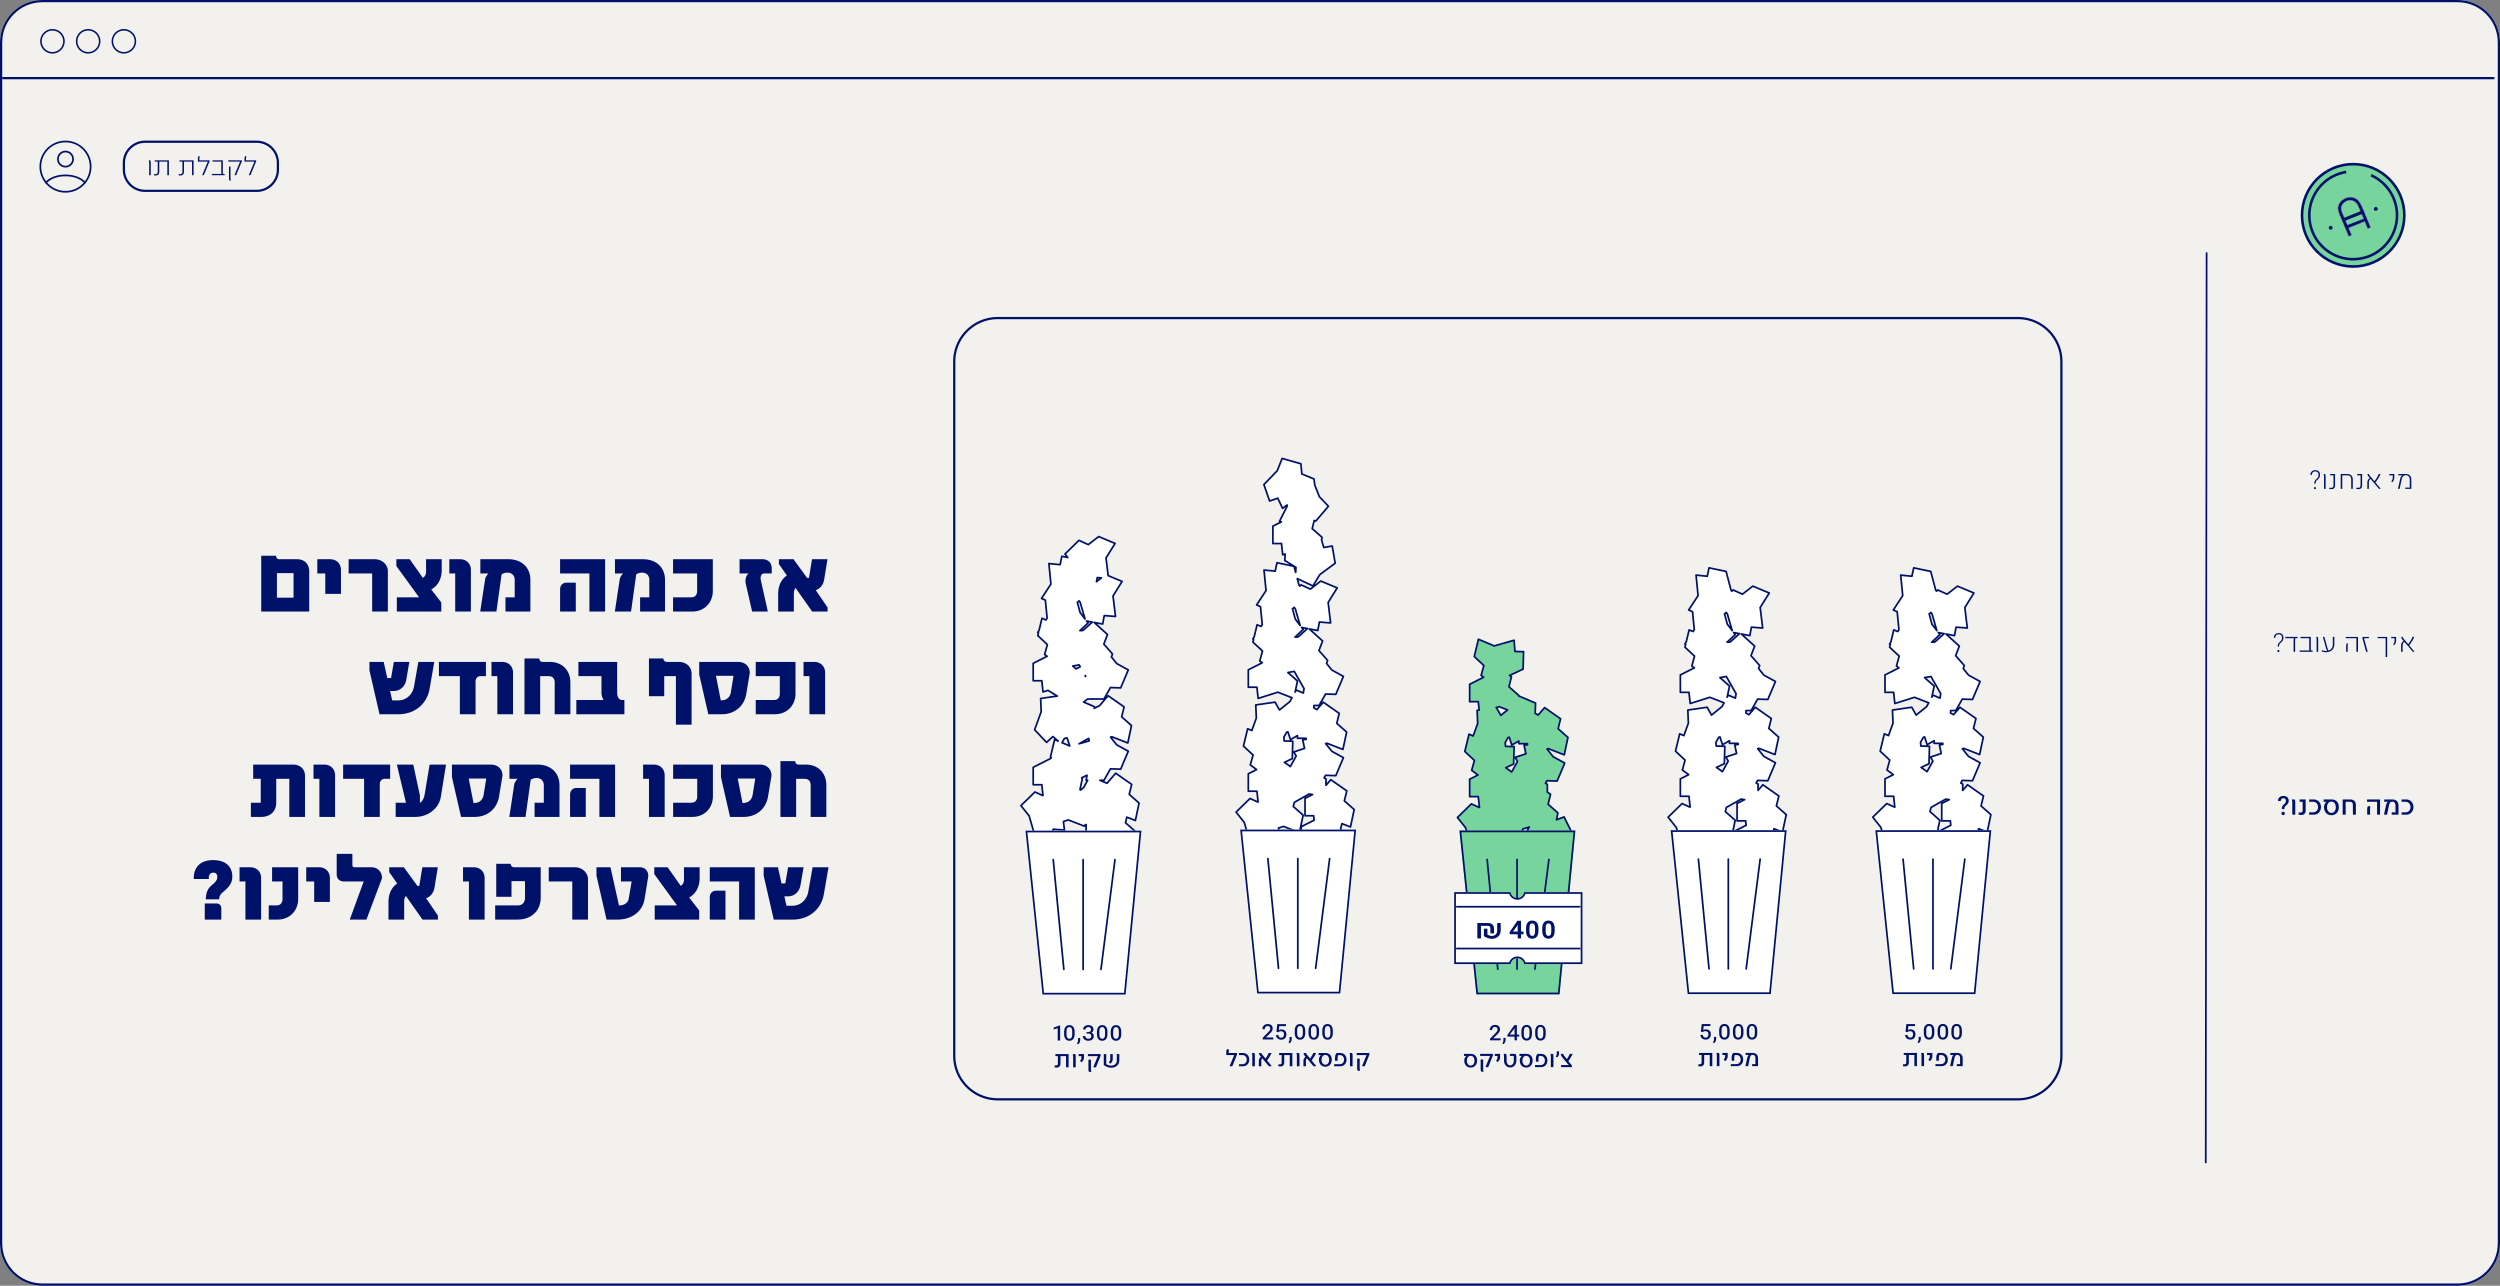 <svg xmlns="http://www.w3.org/2000/svg" width="1120" height="576" fill="none"><rect width="100%" height="100%" fill="#808080" stroke="none"/><path fill="#F3F1EE" d="M0 19C0 8.507 8.507 0 19 0h1082c10.49 0 19 8.507 19 19v538c0 10.493-8.51 19-19 19H19c-10.493 0-19-8.507-19-19V19Z"/><path fill="#001169" d="M1101 575v1H19v-1h1082Zm18-18V19c0-9.941-8.06-18-18-18H19C9.059 1 1 9.059 1 19v538c0 9.941 8.059 18 18 18v1l-.49-.006C8.406 575.738.262 567.594.006 557.49L0 557V19C0 8.507 8.507 0 19 0h1082c10.49 0 19 8.507 19 19v538c0 10.33-8.24 18.734-18.51 18.994l-.49.006v-1c9.94 0 18-8.059 18-18Z"/><path fill="#001169" d="M1117.5 34.5v1H1v-1h1116.5ZM28.3 18.5a4.8 4.8 0 1 0-4.8 4.8v.7a5.5 5.5 0 1 1 0-11 5.5 5.5 0 0 1 0 11v-.7a4.8 4.8 0 0 0 4.8-4.8Zm16 0a4.8 4.8 0 1 0-4.8 4.8v.7a5.5 5.5 0 1 1 0-11 5.5 5.5 0 0 1 0 11v-.7a4.8 4.8 0 0 0 4.8-4.8Zm16 0a4.8 4.8 0 1 0-4.8 4.8v.7a5.5 5.5 0 1 1 0-11 5.5 5.5 0 0 1 0 11v-.7a4.8 4.8 0 0 0 4.8-4.8Zm1014.72 200.527h-.73l.99-4.483c.16-.711.55-1.34.95-1.573v-.034h-1.78v-.583h3.22c1.66 0 2.61.92 2.61 2.597v4.076h-2.71v-.582h2.01v-3.552c0-1.211-.73-2.003-1.85-2.003-.87 0-1.5.64-1.72 1.619l-.99 4.518Zm-4.61-6.673h2.23v1.572c0 .932-.39 1.701-.98 2.155l-.37-.454c.4-.373.65-.932.65-1.596v-1.094h-1.53v-.583Zm-6.24 3.762 2.32 2.76v.151h-.67l-3.79-4.46c-.52.338-.78.908-.78 1.665v2.795h-.69v-2.737c0-.966.41-1.723 1.12-2.131l-.62-.722c-.26-.314-.44-.757-.44-1.083h.65c.06.245.14.478.25.606l2.21 2.62c.78-.908 1.52-2.131 1.95-3.226h.79c-.54 1.27-1.42 2.69-2.3 3.762Zm-7.54 3.028c-.36 0-.74-.047-1.02-.117l.07-.57c.21.046.51.081.83.081.68 0 1.02-.373 1.02-1.188v-4.413h-1.52v-.583h2.22v5.043c0 1.153-.57 1.747-1.6 1.747Zm-7.29-.117h-.71l.01-6.673h2.79c1.78 0 2.61.827 2.62 2.574v4.099h-.7l-.01-4.122c0-1.386-.55-1.968-1.9-1.968h-2.1v6.09Zm-4.82.117c-.36 0-.75-.047-1.03-.117l.07-.57c.21.046.52.081.84.081.68 0 1.02-.373 1.02-1.188v-4.413h-1.52v-.583h2.21v5.043c0 1.153-.57 1.747-1.59 1.747Zm-2.65-5.392v5.275h-.71v-5.229c0-.664-.07-1.094-.19-1.444h.69c.15.385.21.757.21 1.398Zm-4.5 2.923h-.59c.01-.885.22-1.386.88-1.98.67-.617 1.05-1.025 1.05-1.933 0-.92-.48-1.561-1.44-1.561s-1.54.618-1.56 1.561h-.65c.02-1.398 1.01-2.131 2.21-2.131 1.35 0 2.09.873 2.09 2.119 0 1.002-.44 1.561-1.26 2.306-.55.431-.73.978-.73 1.619Zm-.26 1.537c.26 0 .46.21.46.466 0 .268-.2.466-.46.466a.464.464 0 0 1-.48-.466.47.47 0 0 1 .48-.466Zm42.19 70.884 2.32 2.76v.151h-.66l-3.8-4.46c-.51.338-.78.908-.78 1.665v2.795h-.69v-2.736c0-.967.41-1.724 1.12-2.132l-.62-.722c-.25-.314-.44-.757-.44-1.083h.65c.06.245.14.478.26.606l2.2 2.62c.78-.908 1.53-2.131 1.96-3.226h.79a16.59 16.59 0 0 1-2.31 3.762Zm-8.06-3.762h2.23v1.572c0 .932-.39 1.701-.98 2.155l-.37-.454c.4-.373.65-.932.65-1.596v-1.094h-1.53v-.583Zm-1.79 9.037h-.68v-8.454h-3.57v-.583h4.25v9.037Zm-8.71-2.364h-.72l-1.45-5.275c-.19-.618-.21-1.002-.14-1.398h2.85v.583h-2.16c.02.279.09.582.21 1.001l1.41 5.089Zm-4.36 0h-.71v-6.09h-4.76v-.583h5.47v6.673Zm-4.62 0h-.68v-2.364c0-.699.1-1.025.24-1.386h.6c-.11.361-.16.746-.16 1.386v2.364Zm-6.66-3.249v-3.424h.68v3.389c0 2.096-1.51 3.471-3.78 3.471-.57 0-1.34-.152-1.95-.385l.2-.547c.53.221 1.21.373 1.74.373.22 0 .43-.012.64-.047-.27-.349-.47-.78-.58-1.2l-1.41-5.054h.68l1.44 5.159c.08.303.22.676.4.967 1.19-.384 1.94-1.374 1.94-2.702Zm-6.55-2.026v5.275h-.71v-5.229c0-.663-.07-1.094-.19-1.444h.69c.15.385.21.757.21 1.398Zm-3.23 4.646.72.082v.547h-5.76v-.582h4.35c-.08-.245-.1-.536-.1-.815v-4.693h-3.89v-.583h4.59v5.264c0 .256.02.536.09.78Zm-11.49-6.044h5.49v.583h-.98c-.08.314-.11.687-.11 1.164v4.926h-.7v-4.926c0-.489.05-.838.16-1.164h-3.86v-.583Zm-2.84 4.321h-.59c.01-.885.22-1.386.89-1.98.66-.617 1.04-1.025 1.04-1.933 0-.92-.47-1.561-1.44-1.561-.96 0-1.54.618-1.56 1.561h-.65c.02-1.398 1.01-2.131 2.21-2.131 1.35 0 2.1.873 2.1 2.119 0 1.002-.45 1.561-1.27 2.306-.55.431-.73.978-.73 1.619Zm-.26 1.537c.26 0 .46.21.46.466 0 .268-.2.466-.46.466a.464.464 0 0 1-.48-.466.47.47 0 0 1 .48-.466Zm57.17 73.795h-1.97v-1.059h1.72c1.53 0 2.26-1.177 2.26-2.353 0-1.176-.73-2.364-2.26-2.364h-1.72v-1.06h1.97c2.21 0 3.32 1.724 3.32 3.424s-1.11 3.412-3.32 3.412Zm-8.49 0h-1.39l.9-4.157c.17-.722.52-1.363.83-1.607v-.024l-1.61.012v-1.06h3.42c1.91 0 2.97.932 2.97 2.842v3.994h-3.04v-1.059h1.7l-.02-3.098c0-1.06-.53-1.689-1.45-1.689-.71 0-1.21.571-1.43 1.537l-.88 4.309Zm-3.14 0h-1.34v-5.776h-4.49v-1.06h5.83v6.836Zm-4.48 0h-1.29v-2.375c0-.851.21-1.2.35-1.445h1.08c-.09.315-.14.734-.14 1.328v2.492Zm-10.94 0h-1.34v-6.836h3.22c1.8 0 2.69.874 2.7 2.609v4.227h-1.33l-.01-4.32c0-1.002-.42-1.456-1.35-1.456h-1.89v5.776Zm-6.38.222c-2.03 0-3.31-1.549-3.31-3.599 0-.932.42-1.863 1.1-2.422l-.39.023h-.87v-1.06h3.48c2.09 0 3.31 1.316 3.31 3.459 0 2.05-1.24 3.599-3.32 3.599Zm.01-1.025c1.25 0 1.96-1.118 1.96-2.481 0-1.502-.71-2.562-1.97-2.562-1.24 0-1.96 1.072-1.96 2.562 0 1.363.76 2.481 1.97 2.481Zm-8 .803h-1.97v-1.059h1.72c1.53 0 2.26-1.177 2.26-2.353 0-1.176-.73-2.364-2.26-2.364h-1.72v-1.06h1.97c2.21 0 3.32 1.724 3.32 3.424s-1.11 3.412-3.32 3.412Zm-5.45.117c-.4 0-.9-.058-1.29-.14l.13-1.025c.24.047.54.07.84.07.59 0 .88-.326.88-1.025v-3.773h-1.36v-1.06h2.7v4.938c0 1.258-.73 2.015-1.9 2.015Zm-2.75-5.497v5.38h-1.34v-5.357c0-.664-.09-1.188-.22-1.479h1.3c.18.291.26.781.26 1.456Zm-4.92 2.888h-1.09c0-.943.2-1.502.85-2.061.6-.524.96-.909.96-1.607 0-.746-.37-1.211-1.11-1.211-.68 0-1.16.454-1.18 1.246h-1.26c.02-1.549 1.09-2.271 2.44-2.271 1.49 0 2.36.827 2.36 2.189 0 .99-.53 1.514-1.32 2.248-.5.407-.64.862-.65 1.467Zm-.51 1.188c.44 0 .74.314.74.734 0 .419-.3.745-.74.745a.721.721 0 0 1-.75-.745c0-.42.3-.734.75-.734Zm-33.902-250.598-.388 407.989h-.777l.388-407.99.777.001Z"/><path fill="#77D49C" d="M1054.22 119.395c12.66 0 22.92-10.267 22.92-22.933 0-12.665-10.26-22.933-22.92-22.933-12.66 0-22.92 10.268-22.92 22.933 0 12.666 10.26 22.933 22.92 22.933Z"/><path fill="#001169" d="M1076.55 96.462c0-12.344-10-22.35-22.33-22.35-12.34 0-22.34 10.006-22.34 22.35 0 12.344 10 22.35 22.34 22.35 12.33 0 22.33-10.006 22.33-22.35Zm1.17 0c0 12.987-10.52 23.516-23.5 23.516-12.98-.001-23.5-10.529-23.5-23.516 0-12.987 10.52-23.515 23.5-23.515s23.5 10.528 23.5 23.515Z"/><path fill="#001169" d="M1051.19 77.629c-10.39 1.673-17.46 11.46-15.79 21.86 1.67 10.399 11.45 17.473 21.84 15.8 10.4-1.67 17.47-11.456 15.79-21.856a19.044 19.044 0 0 0-11.02-14.383l.23-.53.24-.532c6.01 2.697 10.58 8.268 11.7 15.26 1.75 10.862-5.49 21.094-16.24 23.101l-.51.09c-11.03 1.776-21.41-5.731-23.18-16.765-1.77-11.035 5.73-21.42 16.76-23.196l.18 1.15Z"/><path fill="#001169" d="M1054.18 88.405c-1.05-.284-2.14-.204-3.26.261-1.23.5-2.15 1.203-2.79 2.134-.63.93-.9 1.918-.79 2.985.06.658.4 1.736 1.04 3.246l3.78 8.989 1.51-.613-1.36-3.234 7.01-2.838 1.36 3.235 1.52-.613-3.78-8.99c-.55-1.327-1.14-2.349-1.76-3.064-.61-.715-1.43-1.214-2.48-1.498Zm-2.45 12.372-1.84-4.359c-.45-1.067-.7-1.737-.77-2.02-.18-.613-.21-1.18-.1-1.691.11-.511.4-1.01.86-1.51.46-.5.97-.863 1.55-1.1a3.764 3.764 0 0 1 3.1.125c.46.249.87.6 1.24 1.066.27.34.64 1.09 1.14 2.27l1.83 4.358-7.06 2.746.05.115Z"/><path fill="#D1D1D1" d="M1050.92 88.666c1.12-.465 2.21-.545 3.26-.261 1.05.284 1.87.783 2.48 1.498.62.715 1.21 1.737 1.76 3.065l3.78 8.989-1.52.613-1.36-3.235-7.01 2.838 1.36 3.234-1.51.613-3.78-8.989c-.64-1.51-.98-2.588-1.04-3.246-.1-1 .13-1.93.68-2.81l.11-.175c.56-.814 1.34-1.455 2.34-1.937l.45-.197Zm3.22-.111c-1.02-.275-2.07-.199-3.16.254-1.2.49-2.1 1.177-2.72 2.079-.57.846-.83 1.735-.78 2.69l.01.192c.06.632.39 1.69 1.03 3.2l3.72 8.848 1.23-.496-1.31-3.089-.06-.145.15-.059 7.01-2.838.14-.057 1.37 3.234 1.22-.496-3.71-8.844c-.55-1.32-1.14-2.326-1.74-3.024-.58-.688-1.38-1.173-2.4-1.45Zm-1.13 1.114a3.82 3.82 0 0 1 1.58.413l.01.003c.48.26.91.626 1.29 1.106l.01.001c.28.36.65 1.13 1.15 2.306l1.84 4.358.06.147-.15.058-7.06 2.745-.02-.029-.13.06-.05-.115-.06-.147-1.73-4.097c-.45-1.063-.71-1.745-.78-2.044-.18-.629-.22-1.221-.1-1.761.12-.546.42-1.07.9-1.581.47-.515 1-.891 1.6-1.14l.2-.074c.46-.16.94-.23 1.44-.21Zm-.01.155a3.715 3.715 0 0 0-1.57.272l-.22.095c-.49.236-.93.57-1.33 1.006l-.17.188c-.36.437-.59.875-.69 1.322l-.03.194c-.07.46-.02.96.13 1.497.07.284.32.953.77 2.02l1.84 4.359-.05-.115 7.06-2.746-1.83-4.358c-.5-1.18-.87-1.93-1.14-2.27a4.053 4.053 0 0 0-1.24-1.067 3.757 3.757 0 0 0-1.33-.383l-.2-.014Z"/><path fill="#001169" d="m1059.2 95.44-9.3 3.742-.52-1.297 9.3-3.743.52 1.297Zm5.16-.98c.47 0 .86-.385.86-.862a.864.864 0 0 0-.86-.862c-.48 0-.86.386-.86.862 0 .477.38.863.86.863Zm-20.22 8.45c.48 0 .86-.386.86-.863a.858.858 0 0 0-.86-.862c-.47 0-.86.386-.86.862 0 .477.39.863.86.863ZM110.202 71.829h4.565v.442l-2.574 6.23h-.757l2.539-6.09h-4.449v-1.083c0-.582.105-1.048.315-1.444l.559.256c-.14.291-.198.687-.198 1.223v.466Zm-5.124 6.673v-.14l2.469-5.951h-5.299v-.582h6.103v.442l-2.574 6.23h-.699Zm-2.504-3.89h.688v4.833c0 .629.069 1.037.198 1.42h-.641c-.175-.383-.245-.756-.245-1.385v-4.868Zm-2.658 3.261.722.081v.548h-5.764v-.583h4.355c-.081-.244-.105-.535-.105-.815v-4.693h-3.89v-.582h4.59v5.264c0 .256.023.535.092.78Zm-10.595-6.044h4.566v.442l-2.574 6.23h-.757l2.538-6.09h-4.448v-1.083c0-.582.105-1.048.314-1.444l.56.256c-.14.291-.199.687-.199 1.223v.466Zm-8.943.582v-.582h6.347v6.673h-.7V72.41h-3.598v4.46c0 1.153-.582 1.747-1.607 1.747-.256 0-.547-.035-.792-.07l.07-.57a5.1 5.1 0 0 0 .617.035c.653 0 1.013-.373 1.013-1.188V72.41h-1.35Zm-11.066 0v-.582h6.347v6.673h-.699V72.41h-3.598v4.46c0 1.153-.583 1.747-1.608 1.747-.256 0-.547-.035-.791-.07l.07-.57c.186.023.395.035.617.035.652 0 1.013-.373 1.013-1.188V72.41h-1.351Zm-1.775.815v5.276h-.71v-5.23c0-.663-.07-1.094-.187-1.443h.687c.152.384.21.757.21 1.397Zm-27.329 1.428c0-6.003-4.866-10.869-10.87-10.87-6.002 0-10.868 4.867-10.868 10.87 0 6.003 4.866 10.87 10.869 10.87 6.003-.001 10.869-4.867 10.869-10.87Zm.776 0c0 6.432-5.213 11.645-11.645 11.645-6.432 0-11.646-5.213-11.647-11.645 0-6.432 5.215-11.646 11.647-11.646s11.645 5.214 11.645 11.646Z"/><path fill="#001169" d="M29.339 78.206c3.166 0 5.407.82 6.865 1.654a9.22 9.22 0 0 1 1.608 1.15 6.078 6.078 0 0 1 .495.501l.027.033.008.01.005.005a.388.388 0 0 1-.612.478l-.003-.002-.017-.022a5.384 5.384 0 0 0-.424-.428 8.442 8.442 0 0 0-1.472-1.051c-1.345-.77-3.455-1.551-6.48-1.551-3.025 0-5.134.782-6.48 1.55a8.445 8.445 0 0 0-1.472 1.052 5.318 5.318 0 0 0-.423.428l-.018.022-.003.004a.388.388 0 0 1-.611-.48l.002-.002.002-.003.008-.01c.006-.008.015-.02.027-.033a6.125 6.125 0 0 1 .495-.5c.35-.318.88-.736 1.608-1.151 1.457-.833 3.698-1.654 6.865-1.654Zm2.99-6.93a2.99 2.99 0 1 0-5.98.003 2.99 2.99 0 0 0 5.98-.002Zm.775 0a3.767 3.767 0 0 1-6.428 2.664 3.766 3.766 0 1 1 6.428-2.663Z"/><path fill="#fff" fill-rule="evenodd" d="m487.548 243.995-4.177-1.906-6.251 6.105 1.248 1.57-2.647-.56-.798 3.77-5.019-.499.903 9.193-4.207 6.425 1.722.763.791 8.058-.547.836-1.766-.744-1.311 5.443-.582.889.333.148-.306 1.271 4.294 4.021-1.223 4.425 1.1.817-6.234 3.155v7.8h3.854l.55 5.014 2.232-.706 4.14 2.563-7.436 1.075.247 5.887-2.941 8.121 5.345 5.681 2.807-2.64 2.372 2.025-1.561-.658-1.866 7.752.345.323-.381.441-7.707 3.9v7.8h3.854l.529 4.818-.095.047-3.519-1.606-6.252 6.105 3.668 4.611 2.407 8.295 7.665 1.443.713-3.787 5.03.387-.463-3.833 2.213-.701 7.157 2.786.064-.306.742-.421v5.875h3.854l.55 5.015 8.808-2.786 7.156 2.786 1.651-7.8-4.404-3.9.617-2.495 3.829 1.491 1.651-7.801-4.403-3.9 1.1-4.457-7.156-5.014-3.853 4.457-.077.039-3.145-1.335 1.821-.004 2.893-5.122 4.589.144 3.406-8.047-5.165-2.835-2.785-3.45.579-.183 7.156 2.786 1.652-7.8-4.404-3.901 1.101-4.457-7.156-5.014-3.854 4.457-2.348 1.189.024-.745-4.836-2.053 1.842-1.369 7.306-.016 2.893-5.122 4.589.144 3.406-8.047-5.165-2.835-2.383-2.951.471-1.359-3.882-4.419 1.648-4.285-5.978-5.419 3.813.718.712-3.787 5.03.386-1.108-9.17 4.061-6.518-6.24-2.599-.956-7.911 4.061-6.517-7.36-3.066-4.647 3.606Zm-10.695 86.838-1.061 1.9 3.456 1.457-1.193-3.612-1.202.255Zm6.594 2.373 4.512-1.291-.235-1.098-.052-.008-4.225 2.397Zm2.03 19.635-1.372 1.105-.271-.19 1.056-4.988-.307-.273.092-.1 2.303-1.087-.368 2.271.663-.001-1.796 3.263Zm7.943-93.943-1.847-.142-.348 1.846 2.195-1.704Zm-10.775 10.872.105.05.667-.622.505.635 2.176 7.497-2.218-2.92-1.235-4.64Zm4.121 8.44 2.593.488-4.053 3.647-.487.174-1.005-.027 3.629-3.389-.677-.893Zm-2.839 20.498-1.874.969-1.446-1.282 2.846-.521.474.834Zm2.365 4.347-.11-.383.208.366-.098.017Z" clip-rule="evenodd"/><path fill="#001169" d="M492.046 240.03a.39.39 0 0 1 .298 0l7.361 3.066a.383.383 0 0 1 .22.24.386.386 0 0 1-.04.324l-3.99 6.4.913 7.551 6.031 2.512a.389.389 0 0 1 .181.564l-3.99 6.401 1.093 9.035a.39.39 0 0 1-.415.434l-4.683-.36-.649 3.445a.392.392 0 0 1-.454.31l-2.46-.464 4.959 4.495a.39.39 0 0 1 .102.427l-1.565 4.066 3.728 4.243a.387.387 0 0 1 .075.383l-.4 1.156 2.198 2.723 5.099 2.799a.39.39 0 0 1 .171.492l-3.407 8.047a.388.388 0 0 1-.37.237l-4.354-.137-1.993 3.529.45-.519.053-.051a.387.387 0 0 1 .463-.014l7.157 5.015a.39.39 0 0 1 .154.411l-1.046 4.228 4.229 3.746a.389.389 0 0 1 .123.371l-1.652 7.799a.39.39 0 0 1-.52.282l-6.859-2.67 2.303 2.852 5.098 2.798a.39.39 0 0 1 .171.492l-3.407 8.046a.388.388 0 0 1-.37.238l-4.354-.138-2.777 4.919a.385.385 0 0 1-.279.188l1.188.504 3.713-4.295.053-.05a.388.388 0 0 1 .464-.014l7.156 5.014a.39.39 0 0 1 .155.412l-1.046 4.228 4.229 3.745a.388.388 0 0 1 .122.371l-1.651 7.8a.388.388 0 0 1-.521.281l-3.418-1.33-.454 1.837 4.229 3.745a.39.39 0 0 1 .122.371l-1.651 7.8a.391.391 0 0 1-.521.282l-7.03-2.737-8.676 2.745a.386.386 0 0 1-.503-.328l-.512-4.668h-3.506a.388.388 0 0 1-.387-.388v-5.21l-.011.005-.028.137a.392.392 0 0 1-.196.261.385.385 0 0 1-.325.02l-7.028-2.736-1.777.562.424 3.513a.39.39 0 0 1-.104.316.39.39 0 0 1-.311.118l-4.682-.36-.649 3.445a.388.388 0 0 1-.453.31l-7.666-1.443a.389.389 0 0 1-.301-.273l-2.385-8.22-3.621-4.553a.388.388 0 0 1 .033-.519l6.252-6.106.046-.038a.387.387 0 0 1 .386-.037l3.002 1.37-.426-3.887h-3.505a.389.389 0 0 1-.389-.388v-7.8c0-.146.082-.281.213-.347l7.638-3.867.086-.099-.072-.068a.387.387 0 0 1-.112-.374l1.866-7.752a.388.388 0 0 1 .18-.242l-.601-.514-2.553 2.402a.387.387 0 0 1-.548-.016l-5.345-5.682a.388.388 0 0 1-.082-.398l2.914-8.051-.243-5.809a.389.389 0 0 1 .332-.4l6.38-.923-3.081-1.907-2.063.653a.386.386 0 0 1-.503-.328l-.512-4.669h-3.505a.388.388 0 0 1-.389-.387v-7.801a.39.39 0 0 1 .213-.346l5.673-2.872-.596-.442a.39.39 0 0 1-.143-.415l1.162-4.2-4.124-3.859a.39.39 0 0 1-.112-.374l.231-.958-.037-.016a.388.388 0 0 1-.167-.567l.543-.832 1.296-5.379.029-.079a.39.39 0 0 1 .5-.188l1.466.619.296-.452-.755-7.696-1.515-.671a.388.388 0 0 1-.167-.567l4.131-6.311-.89-9.057a.388.388 0 0 1 .425-.424l4.673.464.726-3.429.023-.073a.391.391 0 0 1 .437-.227l1.591.336-.576-.724a.388.388 0 0 1 .032-.519l6.252-6.106.046-.038a.391.391 0 0 1 .387-.037l3.963 1.809 4.462-3.462.088-.052Zm-4.26 4.272a.391.391 0 0 1-.399.046l-3.935-1.797-5.811 5.675 1.03 1.295a.389.389 0 0 1-.383.621l-2.268-.479-.717 3.391a.388.388 0 0 1-.418.305l-4.55-.453.858 8.724a.388.388 0 0 1-.062.25l-3.956 6.042 1.304.578a.387.387 0 0 1 .229.317l.792 8.058a.397.397 0 0 1-.062.251l-.547.836a.387.387 0 0 1-.475.145l-1.346-.567-1.203 4.999a.415.415 0 0 1-.053.122l-.339.517c.12.091.179.246.143.398l-.254 1.052 4.13 3.866a.39.39 0 0 1 .108.387l-1.152 4.168.886.659a.389.389 0 0 1-.055.658l-6.022 3.046v7.174h3.466l.072.007a.389.389 0 0 1 .314.339l.498 4.543 1.781-.562.082-.017a.389.389 0 0 1 .239.057l4.141 2.562a.387.387 0 0 1-.149.714l-7.089 1.025.232 5.537a.392.392 0 0 1-.022.148l-2.861 7.896 4.915 5.225 2.525-2.373.057-.045a.387.387 0 0 1 .46.033l2.373 2.025a.388.388 0 0 1-.403.652l-1.14-.481-1.707 7.088.181.17a.387.387 0 0 1 .028.537l-.38.44a.373.373 0 0 1-.119.093l-7.494 3.791v7.175h3.466l.072.007a.388.388 0 0 1 .314.339l.528 4.817a.388.388 0 0 1-.21.389l-.095.047a.386.386 0 0 1-.335.006l-3.279-1.497-5.81 5.676 3.45 4.337.041.064c.011.022.02.045.027.069l2.34 8.066 7.05 1.326.641-3.404.021-.07a.388.388 0 0 1 .391-.245l4.557.349-.406-3.362a.39.39 0 0 1 .269-.417l2.213-.7.065-.015a.386.386 0 0 1 .193.023l6.756 2.629a.38.38 0 0 1 .133-.125l.742-.421a.388.388 0 0 1 .58.338v5.487h3.465l.072.007a.388.388 0 0 1 .314.339l.499 4.542 8.356-2.642.064-.014a.39.39 0 0 1 .194.023l6.729 2.62 1.51-7.133-4.234-3.749a.388.388 0 0 1-.119-.384l.616-2.495.028-.077a.389.389 0 0 1 .49-.191l3.402 1.325 1.51-7.133-4.234-3.749a.39.39 0 0 1-.119-.384l1.036-4.2-6.65-4.66-3.624 4.192a.395.395 0 0 1-.118.093l-.077.039a.392.392 0 0 1-.328.011l-3.144-1.335a.389.389 0 0 1 .15-.745l1.594-.004 2.782-4.926a.387.387 0 0 1 .351-.196l4.323.134 3.166-7.478-4.857-2.667a.385.385 0 0 1-.116-.096l-2.785-3.45a.389.389 0 0 1 .185-.613l.579-.184a.388.388 0 0 1 .258.009l6.729 2.619 1.51-7.132-4.233-3.75a.39.39 0 0 1-.12-.384l1.037-4.199-6.651-4.66-3.624 4.192a.38.38 0 0 1-.118.093l-2.349 1.189a.386.386 0 0 1-.383-.02.387.387 0 0 1-.18-.34l.016-.479-4.592-1.948a.388.388 0 0 1-.08-.669l1.842-1.369.052-.033a.395.395 0 0 1 .179-.044l7.079-.015 2.782-4.925.065-.085a.386.386 0 0 1 .286-.112l4.323.135 3.166-7.479-4.857-2.666a.374.374 0 0 1-.116-.097l-2.382-2.951a.386.386 0 0 1-.066-.371l.398-1.146-3.734-4.249a.387.387 0 0 1-.07-.395l1.553-4.037-5.782-5.24a.388.388 0 0 1 .332-.669l3.431.645.642-3.404.02-.07a.388.388 0 0 1 .391-.246l4.557.35-1.05-8.7a.39.39 0 0 1 .055-.252l3.82-6.13-5.818-2.423a.39.39 0 0 1-.236-.312l-.956-7.911a.388.388 0 0 1 .056-.252l3.819-6.129-6.73-2.804-4.468 3.469Zm-.974 102.655a.389.389 0 0 1 .549.413l-.295 1.818h.206a.39.39 0 0 1 .341.577l-1.796 3.263a.38.38 0 0 1-.097.114l-1.371 1.106a.39.39 0 0 1-.467.016l-.27-.191a.385.385 0 0 1-.157-.398l1.008-4.768-.137-.122a.386.386 0 0 1-.03-.552l.092-.1.056-.051a.381.381 0 0 1 .065-.038l2.303-1.087Zm-1.592 1.608a.388.388 0 0 1 .05.283l-.935 4.413.837-.675 1.442-2.62-.003.001a.388.388 0 0 1-.384-.45l.249-1.544-1.256.592Zm-7.174-18.376a.389.389 0 0 1 .377.266l1.194 3.612a.389.389 0 0 1-.52.48l-3.456-1.456a.388.388 0 0 1-.188-.548l1.061-1.9a.393.393 0 0 1 .259-.19l1.201-.256.072-.008Zm9.688.236.053.009.057.013a.39.39 0 0 1 .26.288l.234 1.098a.387.387 0 0 1-.272.454l-4.513 1.292a.388.388 0 0 1-.298-.711l4.225-2.397.06-.028a.386.386 0 0 1 .194-.018Zm-10.629.751-.764 1.367 2.27.956-.817-2.47-.689.147Zm9.363.76 1.035-.295-.055-.26-.98.555Zm.937-18.387-1.196.888 4.213 1.788a.39.39 0 0 1 .237.371l-.003.089 1.696-.859 1.981-2.292-6.928.015Zm-1.374-11.236a.388.388 0 0 1 .488.166l.208.367a.388.388 0 0 1-.271.574l-.098.016a.39.39 0 0 1-.44-.275l-.11-.383a.39.39 0 0 1 .223-.465Zm-2.587-4.828a.39.39 0 0 1 .347.197l.474.834a.388.388 0 0 1-.159.537l-1.875.967a.389.389 0 0 1-.436-.053l-1.446-1.282a.388.388 0 0 1 .188-.672l2.846-.522.061-.006Zm-1.985 1.147.652.576 1.279-.66-.139-.244-1.792.328Zm5.378-20.804 2.593.488a.388.388 0 0 1 .189.67l-4.053 3.647a.385.385 0 0 1-.129.077l-.487.175a.406.406 0 0 1-.142.022l-1.005-.028a.388.388 0 0 1-.254-.672l3.372-3.15-.464-.613a.388.388 0 0 1 .38-.616Zm.915 1.039a.388.388 0 0 1-.044.519l-2.93 2.735.323-.115 3.414-3.072-.831-.158.068.091Zm-4.306-10.057a.388.388 0 0 1 .274.146l.506.635.041.063c.011.022.02.046.027.07l2.176 7.498a.388.388 0 0 1-.681.342l-2.218-2.92a.382.382 0 0 1-.066-.134l-1.235-4.641a.387.387 0 0 1 .379-.487l.503-.469a.388.388 0 0 1 .294-.103Zm-.334 1.203 1.124 4.223.906 1.194-1.571-5.415-.197-.248-.262.246Zm10.338-11.502a.389.389 0 0 1 .208.694l-2.195 1.703a.388.388 0 0 1-.619-.379l.347-1.845.02-.07a.389.389 0 0 1 .391-.245l1.848.142Zm-1.654 1.156.591-.459-.498-.038-.093.497Zm6.008 218.666c-1.141 0-2.473-.485-3.311-1.211v-4.885h1.11v4.4c.485.475 1.363.757 2.201.757 1.514 0 2.533-.918 2.533-2.351v-2.806h1.12v2.735c0 2.019-1.463 3.361-3.653 3.361Zm-.414-1.787-.646-.656c.404-.323.646-.847.646-1.372v-2.281h1.12v2.17c0 .858-.434 1.685-1.12 2.139Zm-7.502 1.615v-.292l1.938-4.714h-4.431v-.918h5.692v.747l-2.089 5.177h-1.11Zm-2.271-3.421h1.131v4.199c0 .514.08.948.222 1.271h-1.06c-.192-.272-.293-.706-.293-1.251v-4.219Zm-4.364-2.503h2.382v1.494c0 .928-.504 1.766-1.201 2.19l-.595-.707c.393-.333.636-.868.636-1.433v-.626h-1.222v-.918Zm-1.328 1.261v4.663h-1.16v-4.642c0-.576-.081-1.03-.192-1.282h1.13c.152.252.222.676.222 1.261Zm-9.107-.343v-.918h5.915v5.924h-1.151v-5.006h-2.483v3.361c0 1.09-.635 1.746-1.655 1.746-.303 0-.706-.04-1.019-.101l.121-.888c.192.02.414.041.626.041.504 0 .767-.283.767-.889v-3.27h-1.121Zm29.503-10.871v.939c0 2.008-.908 3.038-2.342 3.038-1.433 0-2.361-1.03-2.361-3.038v-.939c0-1.988.918-3.028 2.351-3.028 1.434 0 2.352 1.04 2.352 3.028Zm-1.08 1.06v-1.191c0-1.332-.434-1.998-1.272-1.998-.827 0-1.271.666-1.271 1.998v1.191c0 1.342.454 2.019 1.281 2.019.828 0 1.262-.677 1.262-2.019Zm-5.1-1.06v.939c0 2.008-.908 3.038-2.342 3.038-1.433 0-2.361-1.03-2.361-3.038v-.939c0-1.988.918-3.028 2.351-3.028 1.433 0 2.352 1.04 2.352 3.028Zm-1.08 1.06v-1.191c0-1.332-.434-1.998-1.272-1.998-.827 0-1.272.666-1.272 1.998v1.191c0 1.342.455 2.019 1.282 2.019.828 0 1.262-.677 1.262-2.019Zm-6.1-.686c.666.282 1.04.807 1.04 1.564 0 1.322-1.06 2.039-2.453 2.039-1.15 0-2.432-.636-2.432-2.1h1.09c0 .697.595 1.202 1.372 1.202.848 0 1.333-.445 1.333-1.151 0-.858-.576-1.181-1.454-1.181h-.706v-.676h.706c.878 0 1.333-.454 1.333-1.11 0-.616-.384-1.1-1.232-1.1-.666 0-1.241.403-1.241 1.069h-1.08c0-1.221 1.06-1.958 2.291-1.958 1.393 0 2.342.677 2.342 1.968 0 .606-.344 1.121-.909 1.434Zm-5.03 2.391-.01.939c0 .727-.363 1.413-.868 1.847l-.606-.303c.253-.424.515-.817.515-1.484v-.999h.969Zm-2.496-2.765v.939c0 2.008-.909 3.038-2.342 3.038s-2.362-1.03-2.362-3.038v-.939c0-1.988.919-3.028 2.352-3.028 1.433 0 2.352 1.04 2.352 3.028Zm-1.08 1.06v-1.191c0-1.332-.434-1.998-1.272-1.998-.827 0-1.272.666-1.272 1.998v1.191c0 1.342.455 2.019 1.282 2.019.828 0 1.262-.677 1.262-2.019Zm-5.414-3.996v6.813h-1.08v-5.521l-1.807.596v-.899l2.776-.989h.111Z"/><path fill="#fff" d="M459.419 372.151h51.948l-7.094 73.404h-37.245l-7.609-73.404Z"/><path fill="#001169" d="M504.273 445.555h-37.245l-7.609-73.404h51.948l-7.094 73.404Zm-36.545-.776h35.839l6.945-71.852H460.28l7.448 71.852Z"/><path fill="#001169" d="M484.854 434.263v-49.124a.39.39 0 0 1 .388-.389.39.39 0 0 1 .388.389v49.124a.389.389 0 1 1-.776 0Zm14.703-49.509a.388.388 0 0 1 .336.434l-6.269 49.125a.388.388 0 1 1-.769-.099l6.268-49.124a.389.389 0 0 1 .434-.336Zm-27.754-.002a.39.39 0 0 1 .424.35l4.755 49.124a.388.388 0 1 1-.773.075l-4.756-49.125a.39.39 0 0 1 .35-.424Z"/><path fill="#fff" fill-rule="evenodd" d="m582.798 207.77.427 4.571 5.442 2.235.344 2.704 2.057 5.255 4.07 4.26-5.673 6.646-.699-.245-.897 3.633 4.404 3.9-.232 1.098.994 3.456 3.797-.654 1.325 7.687-6.933 5.152-3.04 5.047-6.995-3.298.758 2.85.376.494.557-.544 4.177 1.906 4.647-3.606 7.36 3.066-4.061 6.517 1.108 9.171-5.03-.387-.712 3.787-3.813-.718 5.978 5.419-1.648 4.285 3.882 4.419-.471 1.359 2.383 2.951 5.165 2.836-3.407 8.047-4.589-.144-2.892 5.122-2.313.005-.036 1.091 1.344.761 2.871-3.321 7.156 5.015-1.101 4.457 4.403 3.9-1.651 7.8-7.156-2.785-.58.183 2.786 3.451 5.165 2.835-3.407 8.047-4.589-.144-.648 1.149.841.476.004 2.845 2.165-2.505 7.156 5.014-1.101 4.457 4.404 3.901-1.651 7.8-3.83-1.491-.616 2.493 4.404 3.9-1.651 7.8-7.156-2.785-8.808 2.785-.55-5.014h-3.854v-7.8l5.765-2.917-.218-1.986h-3.854v-7.8l3.371-1.706-1.55-.252-6.613 3.752-.46 1.86 4.404 3.901-1.651 7.8-7.157-2.786-2.214.7.464 3.835-5.03-.387-.713 3.787-7.665-1.443-2.407-8.295-3.668-4.611 6.252-6.105 3.518 1.606.096-.049-.529-4.817h-3.854v-7.8l3.715-1.88-2.814-2.091 1.223-4.425-4.294-4.02 1.866-7.752 1.875.791 2.016-5.567-.247-5.887 8.648-1.251 1.967 3.495 4.673-3.765.947-1.721-6.363-2.477-8.808 2.786-.55-5.015h-3.854v-7.8l6.233-3.154-1.099-.816 1.223-4.425-4.294-4.02.306-1.274-.333-.147.583-.89 1.31-5.441 1.765.744.548-.838-.791-8.056-1.722-.763 4.206-6.425-.902-9.193 5.019.499.798-3.77 7.631 1.614.723 2.716.159-2.227-5.002-3.095.111-2.92-1.059.335-.55-5.015h-3.854v-7.8l3.781-1.913-.812-.255 3.455-6.858-.093-.435-1.986 1.484-2.17-4.554-3.639 1.267-2.566-7.366 5.995-6.218 2.172-5.477 8.407 2.381Zm-2.583 102.276.498-.906 3.174 1.347.324-2.004-4.384-7.709-2.847.522 4.284 3.794-1.049 4.956Zm-3.245 17.802-.584.236-1.215 2.173.139 1.697 3.852.107-.215 7.797-3.534 1.667 2.548 1.786-.03.125.256-.207 2.495-4.534-1.038-1.824 4.789-1.588-.806-3.768 1.538-.329-.049-.445h-3.853v-1.184l-3.14 1.781-1.153-3.49Zm8.763-46.249-2.594-.489.678.893-3.631 3.391 1.003.027.491-.175 4.053-3.647Zm-3.261-1.368-2.176-7.498-.505-.634-.667.624-.104-.051 1.234 4.639 2.218 2.92Z" clip-rule="evenodd"/><path fill="#001169" d="M574.063 205.18a.39.39 0 0 1 .434-.165l8.407 2.381.057.021a.388.388 0 0 1 .224.316l.404 4.337 5.225 2.145a.39.39 0 0 1 .238.311l.337 2.655 2.012 5.139 4.018 4.206a.39.39 0 0 1 .014.521l-5.673 6.645a.388.388 0 0 1-.424.114l-.295-.103-.739 2.989 4.229 3.745a.39.39 0 0 1 .122.371l-.213 1.003.871 3.029 3.455-.594.076-.006a.388.388 0 0 1 .372.322l1.326 7.687a.391.391 0 0 1-.152.378l-6.871 5.105-2.529 4.2 2.478-1.923.089-.051a.39.39 0 0 1 .298 0l7.36 3.066a.39.39 0 0 1 .181.564l-3.99 6.4 1.093 9.035a.388.388 0 0 1-.415.434l-4.683-.36-.648 3.445a.391.391 0 0 1-.455.31l-2.46-.464 4.959 4.495a.39.39 0 0 1 .102.428l-1.564 4.066 3.727 4.243a.387.387 0 0 1 .075.383l-.4 1.155 2.198 2.723 5.099 2.8a.389.389 0 0 1 .171.491l-3.407 8.047a.387.387 0 0 1-.37.237l-4.354-.137-1.993 3.529.45-.519.053-.051a.387.387 0 0 1 .463-.014l7.157 5.015a.39.39 0 0 1 .154.411l-1.046 4.229 4.229 3.745a.389.389 0 0 1 .123.371l-1.652 7.8a.387.387 0 0 1-.52.281l-6.86-2.67 2.303 2.852 5.099 2.8a.389.389 0 0 1 .171.491l-3.407 8.047a.387.387 0 0 1-.37.237l-4.354-.137-.343.606.505.287a.386.386 0 0 1 .196.336l.002 1.805 1.486-1.718.052-.05a.388.388 0 0 1 .464-.014l7.156 5.015a.388.388 0 0 1 .155.411l-1.046 4.228 4.229 3.745a.388.388 0 0 1 .122.371l-1.651 7.8a.388.388 0 0 1-.521.281l-3.418-1.331-.454 1.837 4.229 3.744a.391.391 0 0 1 .122.372l-1.651 7.8a.39.39 0 0 1-.521.282l-7.028-2.737-8.678 2.744a.386.386 0 0 1-.503-.327l-.512-4.669h-3.505a.388.388 0 0 1-.388-.388v-5.252l-.039.184a.39.39 0 0 1-.521.282l-7.028-2.737-1.778.562.425 3.515a.389.389 0 0 1-.415.434l-4.682-.36-.649 3.445a.387.387 0 0 1-.453.309l-7.666-1.442a.389.389 0 0 1-.301-.273l-2.386-8.222-3.619-4.552a.387.387 0 0 1 .032-.519l6.252-6.105.046-.038a.387.387 0 0 1 .386-.037l3.002 1.37-.425-3.889h-3.506a.389.389 0 0 1-.389-.388v-7.8c0-.146.082-.281.213-.347l3.154-1.596-2.309-1.716a.388.388 0 0 1-.143-.415l1.16-4.199-4.123-3.86a.386.386 0 0 1-.111-.374l1.865-7.752a.394.394 0 0 1 .203-.255.385.385 0 0 1 .325-.011l1.499.631 1.851-5.112-.243-5.808a.388.388 0 0 1 .332-.401l8.648-1.251.059-.004a.39.39 0 0 1 .335.198l1.742 3.095 4.255-3.429.697-1.266-5.822-2.267-8.678 2.745a.386.386 0 0 1-.503-.328l-.511-4.669h-3.506a.388.388 0 0 1-.389-.387v-7.8a.39.39 0 0 1 .213-.347l5.672-2.871-.595-.441a.391.391 0 0 1-.143-.415l1.161-4.2-4.122-3.859a.39.39 0 0 1-.113-.374l.231-.96-.036-.016a.388.388 0 0 1-.168-.567l.546-.834 1.293-5.375.029-.079a.387.387 0 0 1 .5-.188l1.467.619.295-.454-.755-7.695-1.515-.671a.386.386 0 0 1-.167-.567l4.131-6.311-.89-9.056a.388.388 0 0 1 .425-.424l4.673.464.726-3.429.023-.073a.391.391 0 0 1 .437-.227l5.595 1.183-2.368-1.465a.39.39 0 0 1-.184-.345l.09-2.369-.533.169a.386.386 0 0 1-.503-.328l-.512-4.668h-3.506a.389.389 0 0 1-.388-.389v-7.799c0-.147.082-.281.213-.347l2.944-1.49a.385.385 0 0 1-.146-.506l3.12-6.196-1.166.872a.388.388 0 0 1-.582-.144l-2.021-4.24-3.309 1.153a.387.387 0 0 1-.496-.239l-2.565-7.365a.389.389 0 0 1 .087-.398l5.941-6.165 2.144-5.404.033-.065Zm-1.483 5.828a.389.389 0 0 1-.081.126l-5.83 6.047 2.36 6.774 3.272-1.14a.39.39 0 0 1 .479.2l1.965 4.127 1.608-1.201.085-.048a.387.387 0 0 1 .526.278l.094.434a.387.387 0 0 1-.033.257l-3.25 6.449.377.118a.389.389 0 0 1 .059.717l-3.569 1.806v7.174h3.466l.072.006a.39.39 0 0 1 .314.339l.499 4.543.607-.191a.391.391 0 0 1 .353.061.39.39 0 0 1 .152.324l-.103 2.693 4.811 2.978a.387.387 0 0 1 .183.357l-.16 2.227a.387.387 0 0 1-.762.072l-.662-2.486-7.018-1.484-.717 3.39a.388.388 0 0 1-.418.306l-4.549-.453.857 8.723a.385.385 0 0 1-.062.251l-3.956 6.042 1.305.578.088.054a.39.39 0 0 1 .141.262l.791 8.057a.39.39 0 0 1-.062.251l-.548.838a.387.387 0 0 1-.475.144l-1.345-.567-1.202 4.998a.409.409 0 0 1-.053.121l-.34.518c.12.091.179.246.143.398l-.254 1.054 4.13 3.865a.388.388 0 0 1 .108.387l-1.152 4.169.886.658c.107.08.166.211.155.345a.39.39 0 0 1-.211.312l-6.021 3.046v7.174h3.466l.072.007a.389.389 0 0 1 .314.34l.498 4.543 8.356-2.643a.387.387 0 0 1 .258.009l6.364 2.476a.391.391 0 0 1 .199.549l-.947 1.722a.377.377 0 0 1-.096.114l-4.673 3.766a.388.388 0 0 1-.581-.113l-1.838-3.263-8.037 1.163.232 5.537a.392.392 0 0 1-.022.148l-2.017 5.567a.383.383 0 0 1-.209.223.383.383 0 0 1-.306.002l-1.455-.613-1.706 7.088 4.129 3.866a.39.39 0 0 1 .11.387l-1.154 4.168 2.602 1.933a.388.388 0 0 1-.056.657l-3.503 1.772v7.174h3.466l.072.007a.389.389 0 0 1 .314.339l.528 4.817a.388.388 0 0 1-.21.389l-.095.048a.39.39 0 0 1-.337.007l-3.277-1.497-5.81 5.675 3.45 4.337.041.064a.35.35 0 0 1 .027.07l2.34 8.065 7.05 1.328.642-3.406a.388.388 0 0 1 .411-.315l4.557.349-.406-3.363a.39.39 0 0 1 .269-.417l2.213-.7.065-.015a.385.385 0 0 1 .193.023l6.73 2.62 1.51-7.132-4.234-3.75a.388.388 0 0 1-.119-.384l.459-1.859.026-.075a.386.386 0 0 1 .16-.17l6.613-3.753.059-.028a.39.39 0 0 1 .195-.017l1.55.252a.388.388 0 0 1 .113.729l-3.158 1.598v7.174h3.464a.39.39 0 0 1 .387.347l.218 1.985a.391.391 0 0 1-.211.389l-5.551 2.808v7.174h3.465l.072.007a.388.388 0 0 1 .314.339l.499 4.543 8.356-2.642.064-.015a.39.39 0 0 1 .194.023l6.729 2.62 1.51-7.133-4.234-3.749a.388.388 0 0 1-.119-.384l.616-2.493.028-.078a.395.395 0 0 1 .169-.174.391.391 0 0 1 .321-.016l3.402 1.324 1.51-7.132-4.234-3.75a.39.39 0 0 1-.119-.384l1.036-4.199-6.65-4.66-1.937 2.24a.388.388 0 0 1-.681-.254l-.004-2.619-.645-.364a.389.389 0 0 1-.146-.529l.648-1.149a.388.388 0 0 1 .351-.197l4.323.136 3.165-7.48-4.856-2.666a.374.374 0 0 1-.116-.097l-2.786-3.45a.39.39 0 0 1 .185-.614l.58-.184a.394.394 0 0 1 .258.009l6.73 2.619 1.509-7.132-4.233-3.75a.386.386 0 0 1-.119-.383l1.036-4.2-6.651-4.66-2.641 3.056a.388.388 0 0 1-.485.084l-1.343-.761a.39.39 0 0 1-.198-.35l.035-1.091.011-.076c.04-.172.194-.3.377-.3l2.086-.005 2.782-4.925.065-.085a.386.386 0 0 1 .286-.112l4.323.136 3.166-7.48-4.857-2.666a.374.374 0 0 1-.116-.097l-2.382-2.951a.388.388 0 0 1-.066-.371l.398-1.145-3.734-4.249a.39.39 0 0 1-.07-.396l1.553-4.037-5.782-5.239a.39.39 0 0 1 .333-.67l3.43.645.642-3.404.02-.07a.387.387 0 0 1 .391-.245l4.558.349-1.051-8.7a.39.39 0 0 1 .055-.252l3.82-6.13-6.73-2.804-4.469 3.469a.387.387 0 0 1-.399.047l-3.934-1.797-.367.359a.392.392 0 0 1-.3.11.393.393 0 0 1-.281-.153l-.375-.495a.4.4 0 0 1-.066-.134l-.758-2.85a.388.388 0 0 1 .541-.451l6.678 3.148 2.859-4.746.045-.06a.34.34 0 0 1 .056-.051l6.74-5.011-1.218-7.069-3.414.589a.39.39 0 0 1-.439-.275l-.994-3.457a.382.382 0 0 1-.007-.187l.185-.878-4.234-3.749a.388.388 0 0 1-.119-.384l.897-3.633.028-.076a.39.39 0 0 1 .477-.197l.446.156 5.274-6.176-3.827-4.007a.377.377 0 0 1-.081-.127l-2.057-5.254a.384.384 0 0 1-.023-.093l-.317-2.48-5.232-2.148a.39.39 0 0 1-.24-.323l-.402-4.307-7.813-2.214-2.043 5.152Zm7.615 148.705-.363 1.469 4.228 3.745a.386.386 0 0 1 .123.37l-.952 4.495 5.076-2.569-.15-1.372h-3.505a.388.388 0 0 1-.389-.387v-7.8a.39.39 0 0 1 .213-.347l2.307-1.168-.239-.039-6.349 3.603Zm-3.294-32.248a.387.387 0 0 1 .437.26l1.005 3.041 2.728-1.548a.392.392 0 0 1 .388.002.39.39 0 0 1 .192.336v.796h3.465l.073.007a.389.389 0 0 1 .314.339l.048.445a.388.388 0 0 1-.304.422l-1.16.247.725 3.389a.389.389 0 0 1-.257.45l-4.34 1.438.805 1.414c.067.117.067.26.002.378l-2.494 4.534a.382.382 0 0 1-.097.115l-.257.207a.388.388 0 0 1-.627-.243l-2.356-1.652a.386.386 0 0 1-.164-.35.391.391 0 0 1 .221-.319l3.317-1.566.198-7.17-3.464-.096a.389.389 0 0 1-.376-.356l-.138-1.697a.378.378 0 0 1 .048-.221l1.214-2.174.037-.054a.378.378 0 0 1 .157-.116l.584-.236.076-.022Zm2.435 12.403a.392.392 0 0 1-.223.34l-2.93 1.381 1.777 1.246 2.277-4.138-.829-1.459-.072 2.63Zm-.975-8.219.811.023a.386.386 0 0 1 .378.398l-.124 4.479a.389.389 0 0 1 .096-.047l4.458-1.479-.732-3.428a.386.386 0 0 1 .297-.461l.028-.005h-2.31a.39.39 0 0 1-.388-.389v-.518l-2.514 1.427Zm-1.703-3.258-1.091 1.951.101 1.232 2.21.061a.391.391 0 0 1-.124-.175l-1.023-3.098-.073.029Zm12.361-11.953-.016.482.863.488.842-.974-1.689.004Zm-9.201-16.053a.39.39 0 0 1 .347.197l4.383 7.709c.044.077.06.166.046.254l-.324 2.003a.389.389 0 0 1-.535.295l-2.851-1.21-.329.6a.389.389 0 0 1-.719-.268l1.001-4.736-4.114-3.643a.389.389 0 0 1 .188-.673l2.846-.522.061-.006Zm-1.984 1.147 3.688 3.266a.391.391 0 0 1 .122.372l-.766 3.617 2.705 1.147.222-1.379-4.179-7.351-1.792.328Zm5.377-20.804 2.593.488a.388.388 0 0 1 .189.67l-4.053 3.647a.385.385 0 0 1-.129.077l-.491.176a.38.38 0 0 1-.142.022l-1.003-.027a.388.388 0 0 1-.254-.672l3.374-3.152-.464-.613a.388.388 0 0 1 .38-.616Zm.916 1.039a.39.39 0 0 1-.044.519l-2.929 2.733.321-.113 3.414-3.072-.831-.158.069.091Zm-4.307-10.056a.39.39 0 0 1 .275.145l.505.635.041.063a.353.353 0 0 1 .028.07l2.175 7.498a.388.388 0 0 1-.681.342l-2.218-2.919a.386.386 0 0 1-.066-.135l-1.234-4.639a.387.387 0 0 1 .38-.488l.502-.469.063-.048a.393.393 0 0 1 .23-.055Zm-.334 1.204 1.123 4.22.907 1.195-1.571-5.415-.196-.246-.263.246Zm2.816-11.023.064.083.243-.237.046-.038a.389.389 0 0 1 .387-.037l3.962 1.808.87-.674-6.096-2.875.524 1.97Z"/><path fill="#fff" d="M555.59 371.67h51.948l-7.095 73.405h-37.244l-7.609-73.405Z"/><path fill="#001169" d="M600.443 445.075h-37.244l-7.609-73.405h51.948l-7.095 73.405Zm-36.545-.777h35.84l6.945-71.851h-50.232l7.447 71.851Z"/><path fill="#001169" d="M581.025 433.783v-49.124a.388.388 0 1 1 .776 0v49.124a.388.388 0 0 1-.776 0Zm14.703-49.509a.387.387 0 0 1 .336.433l-6.268 49.125a.389.389 0 0 1-.77-.098l6.269-49.124a.387.387 0 0 1 .433-.336Zm-27.754-.002a.388.388 0 0 1 .424.349l4.755 49.125a.388.388 0 0 1-.773.075l-4.755-49.125a.388.388 0 0 1 .349-.424Zm42.305 93.407v-.293l1.938-4.713h-4.431v-.919h5.693v.747l-2.089 5.178h-1.111Zm-2.27-3.422h1.13v4.199c0 .515.081.949.222 1.272h-1.06c-.192-.273-.292-.707-.292-1.252v-4.219Zm-2.056-1.241v4.663h-1.16v-4.643c0-.575-.081-1.029-.192-1.282h1.13c.152.253.222.677.222 1.262Zm-7.046-1.262h1.474c1.988 0 2.877 1.454 2.877 2.968 0 1.473-.949 2.957-2.877 2.957h-2.665v-.918h2.423c1.413 0 1.988-1.02 1.988-2.039 0-1.05-.575-2.049-1.988-2.049h-.586c-.181.282-.302.777-.302 1.262v1.312H598.1v-1.312c0-.798.141-1.676.807-2.181Zm-5.159 6.117c-1.756 0-2.867-1.343-2.867-3.119 0-.807.364-1.615.949-2.099l-.333.02h-.757v-.919h3.018c1.806 0 2.866 1.141 2.866 2.998 0 1.776-1.07 3.119-2.876 3.119Zm.01-.888c1.08 0 1.695-.969 1.695-2.15 0-1.302-.615-2.221-1.705-2.221-1.07 0-1.696.929-1.696 2.221 0 1.181.656 2.15 1.706 2.15Zm-5.415-5.229h1.282a16.52 16.52 0 0 1-2.009 3.311l1.989 2.422v.192h-1.151l-2.987-3.553a1.554 1.554 0 0 0-.414 1.07v2.483h-1.121v-2.352c0-.767.354-1.453.959-1.877l-.424-.505c-.282-.333-.464-.807-.444-1.191h1.06c.051.192.121.374.222.495l1.595 1.948a9.81 9.81 0 0 0 1.443-2.443Zm-6.183 1.262v4.663h-1.161v-4.643c0-.575-.08-1.029-.191-1.282h1.13c.151.253.222.677.222 1.262Zm-9.107-.343v-.919h5.915v5.925h-1.151v-5.006h-2.483v3.361c0 1.09-.636 1.746-1.655 1.746-.303 0-.706-.04-1.019-.101l.121-.888c.192.02.414.04.626.04.504 0 .767-.282.767-.888v-3.27h-1.121Zm-4.689-.919h1.282a16.52 16.52 0 0 1-2.009 3.311l1.989 2.422v.192h-1.151l-2.987-3.553a1.554 1.554 0 0 0-.414 1.07v2.483h-1.12v-2.352c0-.767.353-1.453.958-1.877l-.424-.505c-.282-.333-.464-.807-.444-1.191h1.06c.051.192.121.374.222.495l1.595 1.948a9.81 9.81 0 0 0 1.443-2.443Zm-6.183 1.262v4.663h-1.161v-4.643c0-.575-.08-1.029-.191-1.282h1.13c.151.253.222.677.222 1.262Zm-5.391 4.663h-1.706v-.918h1.494c1.322 0 1.958-1.02 1.958-2.039 0-1.02-.636-2.049-1.958-2.049h-1.494v-.919h1.706c1.917 0 2.876 1.494 2.876 2.968 0 1.473-.959 2.957-2.876 2.957Zm-6.323-5.924h3.694v.747l-2.089 5.177h-1.232l2.069-5.006h-3.542v-1.383c0-.484.141-.948.373-1.352l.919.414c-.132.262-.192.585-.192.959v.444Zm46.633-9.951v.938c0 2.009-.908 3.038-2.341 3.038-1.433 0-2.362-1.029-2.362-3.038v-.938c0-1.989.918-3.028 2.352-3.028 1.433 0 2.351 1.039 2.351 3.028Zm-1.08 1.059v-1.19c0-1.333-.434-1.999-1.271-1.999-.828 0-1.272.666-1.272 1.999v1.19c0 1.343.454 2.019 1.282 2.019.827 0 1.261-.676 1.261-2.019Zm-5.1-1.059v.938c0 2.009-.908 3.038-2.341 3.038-1.434 0-2.362-1.029-2.362-3.038v-.938c0-1.989.918-3.028 2.351-3.028 1.434 0 2.352 1.039 2.352 3.028Zm-1.08 1.059v-1.19c0-1.333-.434-1.999-1.272-1.999-.827 0-1.271.666-1.271 1.999v1.19c0 1.343.454 2.019 1.282 2.019.827 0 1.261-.676 1.261-2.019Zm-5.1-1.059v.938c0 2.009-.908 3.038-2.342 3.038-1.433 0-2.361-1.029-2.361-3.038v-.938c0-1.989.918-3.028 2.351-3.028 1.434 0 2.352 1.039 2.352 3.028Zm-1.08 1.059v-1.19c0-1.333-.434-1.999-1.272-1.999-.827 0-1.271.666-1.271 1.999v1.19c0 1.343.454 2.019 1.281 2.019.828 0 1.262-.676 1.262-2.019Zm-4.959 1.706-.011.938c0 .727-.363 1.413-.868 1.847l-.605-.302c.252-.424.515-.818.515-1.484v-.999h.969Zm-6.012-2.121-.858-.222.394-3.411h3.886v.898h-2.988l-.222 1.827c.192-.141.676-.353 1.221-.353 1.353 0 2.17.848 2.17 2.19 0 1.292-.696 2.402-2.291 2.402-1.211 0-2.311-.747-2.352-2.079h1.08c.061.747.515 1.181 1.272 1.181.858 0 1.211-.626 1.211-1.575 0-.767-.484-1.302-1.362-1.302-.596 0-.929.202-1.161.444Zm-2.271 2.343v.888h-4.724v-.767l2.332-2.351c.767-.788 1.029-1.201 1.029-1.676 0-.767-.413-1.221-1.18-1.221-.747 0-1.252.606-1.252 1.413h-1.08c0-1.262.939-2.301 2.352-2.301 1.433 0 2.25.727 2.25 2.018 0 .959-.615 1.666-1.604 2.594l-1.434 1.403h3.311Z"/><path fill="#77D49C" fill-rule="evenodd" d="m663.541 302.586 1.224-4.425-4.295-4.02 1.866-7.752 7.077 2.982 8.881-2.542.412 5.028 3.851.106-.215 7.798-6.064 2.861.846.593-1.101 4.457 4.404 3.9-.044.207 7.536 3.199-.148 4.589 1.343.76 2.871-3.32 7.156 5.014-1.101 4.457 4.404 3.901-1.651 7.8-7.157-2.786-.58.183 2.787 3.451 5.164 2.836-3.406 8.046-4.589-.144-.649 1.149.842.477.004 3.442 1.438 1.008-1.101 4.457 4.403 3.9-.649 3.067 3.406-1.28 3.887 7.826-3.099 3.388 2.002 5.532-5.18 6.06-4.953-5.869-9.067-1.765 1.915-4.667-3.384-1.843 2.261-4.152-2.922.924-.852 4.023-7.156-2.786-2.214.701.463 3.834-5.029-.386-.713 3.786-7.666-1.442-2.407-8.295-3.668-4.612 6.252-6.105 3.518 1.606.096-.048-.529-4.818h-3.853v-7.8l3.715-1.88-2.815-2.09 1.224-4.425-4.295-4.021 1.866-7.751 1.876.79 2.016-5.567-.248-5.886.926-.134-.412-3.755h-3.853v-7.8l6.234-3.155-1.101-.817Zm12.591 27.685 1.154 3.491 3.139-1.782v1.184h3.853l.049.446-1.538.329.806 3.768-4.788 1.587 1.038 1.825-2.495 4.533-.257.207.031-.125-2.548-1.785 3.533-1.668.215-7.797-3.851-.106-.14-1.697 1.215-2.174.584-.236Zm-3.769-9.78 3.024-2.437-3.768-1.467-1.351.427.128-.018 1.967 3.495Z" clip-rule="evenodd"/><path fill="#001169" d="M662.161 286.042a.39.39 0 0 1 .326-.011l6.949 2.928 8.751-2.503.084-.015a.386.386 0 0 1 .243.069.384.384 0 0 1 .166.287l.383 4.68 3.505.098a.388.388 0 0 1 .377.399l-.215 7.796a.387.387 0 0 1-.223.341l-5.46 2.575.299.21a.39.39 0 0 1 .155.412l-1.045 4.228 4.228 3.745c.075.067.118.16.127.257l7.26 3.082a.39.39 0 0 1 .236.37l-.141 4.354.862.488 2.663-3.08a.389.389 0 0 1 .517-.064l7.156 5.015a.388.388 0 0 1 .154.411l-1.046 4.229 4.229 3.745a.387.387 0 0 1 .123.37l-1.652 7.801a.385.385 0 0 1-.195.26.386.386 0 0 1-.325.021l-6.861-2.672 2.304 2.855 5.099 2.798a.391.391 0 0 1 .171.493l-3.406 8.046a.39.39 0 0 1-.371.237l-4.354-.137-.343.606.505.287a.386.386 0 0 1 .196.337l.003 3.24 1.275.892a.39.39 0 0 1 .153.411l-1.045 4.229 4.229 3.745a.39.39 0 0 1 .122.371l-.502 2.372 2.742-1.029a.388.388 0 0 1 .484.191l3.887 7.827a.386.386 0 0 1-.061.434l-2.94 3.214 1.922 5.311a.39.39 0 0 1-.069.384l-5.181 6.061a.389.389 0 0 1-.592-.002l-4.864-5.765-8.934-1.739a.387.387 0 0 1-.284-.528l1.781-4.346-3.077-1.676a.389.389 0 0 1-.155-.526l1.8-3.307-1.788.567-.804 3.801a.388.388 0 0 1-.521.282l-7.028-2.737-1.778.562.426 3.515a.389.389 0 0 1-.415.434l-4.683-.36-.649 3.445a.387.387 0 0 1-.453.31l-7.666-1.444a.386.386 0 0 1-.3-.273l-2.386-8.22-3.62-4.553a.387.387 0 0 1 .032-.519l6.252-6.105.046-.038a.387.387 0 0 1 .386-.038l3.002 1.371-.425-3.889h-3.506a.389.389 0 0 1-.389-.388v-7.8c0-.146.083-.28.213-.347l3.155-1.596-2.31-1.716a.388.388 0 0 1-.143-.415l1.16-4.199-4.123-3.86a.386.386 0 0 1-.111-.374l1.865-7.752a.389.389 0 0 1 .528-.266l1.5.631 1.85-5.112-.243-5.808a.39.39 0 0 1 .332-.401l.555-.081-.333-3.035h-3.506a.389.389 0 0 1-.389-.389v-7.799a.39.39 0 0 1 .213-.347l5.673-2.871-.596-.443a.388.388 0 0 1-.142-.415l1.161-4.2-4.123-3.858a.39.39 0 0 1-.113-.374l1.867-7.752.028-.079a.387.387 0 0 1 .174-.177Zm-1.261 7.97 4.13 3.865a.387.387 0 0 1 .108.387l-1.152 4.169.887.658a.389.389 0 0 1-.056.658l-6.022 3.047v7.174h3.466l.073.006a.39.39 0 0 1 .313.339l.412 3.755a.387.387 0 0 1-.33.426l-.579.083.232 5.537a.38.38 0 0 1-.022.149l-2.017 5.567a.387.387 0 0 1-.515.226l-1.455-.615-1.705 7.089 4.128 3.865a.39.39 0 0 1 .11.387l-1.153 4.169 2.601 1.932a.388.388 0 0 1-.056.658l-3.503 1.771v7.174h3.466l.073.007a.39.39 0 0 1 .313.34l.528 4.816a.388.388 0 0 1-.21.39l-.095.048a.39.39 0 0 1-.337.007l-3.278-1.497-5.809 5.675 3.45 4.337.041.064a.35.35 0 0 1 .027.07l2.34 8.065 7.05 1.328.642-3.406.02-.07a.388.388 0 0 1 .391-.245l4.557.349-.406-3.364a.388.388 0 0 1 .269-.416l2.214-.7.064-.015a.385.385 0 0 1 .193.023l6.73 2.62.758-3.576a.387.387 0 0 1 .262-.289l2.922-.925a.389.389 0 0 1 .458.557l-2.075 3.81 3.043 1.657c.174.095.249.305.174.489l-1.736 4.228 8.603 1.676.064.018a.388.388 0 0 1 .159.113l4.657 5.519 4.737-5.542-1.925-5.318a.387.387 0 0 1 .079-.394l2.918-3.192-3.612-7.273-3.077 1.156a.388.388 0 0 1-.517-.445l.602-2.845-4.233-3.75a.389.389 0 0 1-.12-.384l1.037-4.198-1.22-.856a.386.386 0 0 1-.166-.317l-.004-3.217-.645-.364a.39.39 0 0 1-.146-.529l.648-1.149.065-.085a.387.387 0 0 1 .286-.112l4.323.136 3.166-7.48-4.857-2.666a.37.37 0 0 1-.115-.097l-2.787-3.451a.388.388 0 0 1 .185-.613l.58-.184.065-.014a.387.387 0 0 1 .193.022l6.729 2.62 1.51-7.132-4.233-3.75a.386.386 0 0 1-.119-.383l1.036-4.2-6.652-4.661-2.64 3.057a.388.388 0 0 1-.485.084l-1.343-.761a.39.39 0 0 1-.198-.35l.14-4.324-7.291-3.094a.387.387 0 0 1-.23-.423l-4.236-3.75a.39.39 0 0 1-.119-.384l1.036-4.2-.627-.44a.39.39 0 0 1 .057-.669l5.848-2.759.199-7.171-3.464-.095a.387.387 0 0 1-.376-.356l-.374-4.557-8.426 2.412a.388.388 0 0 1-.258-.016l-6.655-2.805-1.706 7.089Zm15.163 35.877a.387.387 0 0 1 .438.26l1.004 3.041 2.728-1.548a.388.388 0 0 1 .58.337v.796h3.465a.39.39 0 0 1 .387.346l.048.445a.388.388 0 0 1-.304.422l-1.16.247.725 3.39a.388.388 0 0 1-.257.45l-4.339 1.438.804 1.414c.067.117.067.26.002.379l-2.494 4.533a.382.382 0 0 1-.097.115l-.257.207a.386.386 0 0 1-.626-.243l-2.357-1.651a.387.387 0 0 1 .057-.669l3.317-1.567.198-7.171-3.464-.094a.389.389 0 0 1-.375-.357l-.139-1.697a.386.386 0 0 1 .048-.221l1.215-2.174.036-.054a.38.38 0 0 1 .157-.117l.584-.235.076-.022Zm2.435 12.402a.391.391 0 0 1-.223.341l-2.929 1.382 1.776 1.245 2.277-4.138-.829-1.459-.072 2.629Zm-.977-8.218.814.023a.388.388 0 0 1 .377.398l-.124 4.48a.363.363 0 0 1 .096-.049l4.458-1.478-.732-3.428a.387.387 0 0 1 .298-.46l.032-.007h-2.315a.388.388 0 0 1-.388-.388v-.518l-2.516 1.427Zm-1.7-3.259-1.092 1.952.101 1.232 2.211.061a.38.38 0 0 1-.124-.176l-1.024-3.098-.072.029Zm-4.319-14.598a.384.384 0 0 1 .257.009l3.769 1.466a.387.387 0 0 1 .102.664l-3.024 2.438a.39.39 0 0 1-.581-.112l-1.854-3.291a.389.389 0 0 1-.02-.747l1.351-.427Zm-.544.986 1.517 2.697 2.146-1.728-3.017-1.174-.646.205Z"/><path fill="#77D49C" d="M653.821 372.063h51.948l-7.094 73.404H661.43l-7.609-73.404Z"/><path fill="#001169" d="M698.675 445.467H661.43l-7.609-73.404h51.948l-7.094 73.404Zm-36.545-.776h35.84l6.944-71.852h-50.231l7.447 71.852Z"/><path fill="#001169" d="M679.256 434.175v-49.124a.388.388 0 0 1 .777 0v49.124a.39.39 0 0 1-.777 0Zm14.703-49.509a.389.389 0 0 1 .336.434l-6.268 49.125a.389.389 0 0 1-.77-.099l6.269-49.124a.388.388 0 0 1 .433-.336Zm-27.754-.001a.388.388 0 0 1 .424.349l4.755 49.124a.388.388 0 1 1-.772.075l-4.756-49.125a.387.387 0 0 1 .349-.423Zm38.007 93.407h-4.855v-.919h2.796c.222 0 .484.01.747.03a9.058 9.058 0 0 1-.909-.948l-2.17-2.665c-.343-.414-.575-.979-.575-1.423h1.09c.061.262.182.515.353.737l1.232 1.584a10.046 10.046 0 0 0 1.352-2.321h1.272a16.194 16.194 0 0 1-1.938 3.21l.242.312 1.363 1.656v.747Zm-6.575-4.361-.687-.303a2.44 2.44 0 0 0 .485-1.423v-.979h1.019v.889a2.609 2.609 0 0 1-.817 1.816Zm-1.702-.302v4.663h-1.161v-4.643c0-.576-.08-1.03-.191-1.282h1.13c.151.252.222.676.222 1.262Zm-7.046-1.262h1.473c1.989 0 2.877 1.453 2.877 2.967 0 1.474-.949 2.958-2.877 2.958h-2.664v-.919h2.422c1.413 0 1.988-1.019 1.988-2.039 0-1.049-.575-2.049-1.988-2.049h-.585c-.182.283-.303.778-.303 1.262v1.312h-1.151v-1.312c0-.797.142-1.675.808-2.18Zm-5.16 6.116c-1.756 0-2.866-1.342-2.866-3.118 0-.808.363-1.615.948-2.1l-.333.02h-.757v-.918h3.018c1.807 0 2.866 1.14 2.866 2.998 0 1.776-1.069 3.118-2.876 3.118Zm.01-.888c1.08 0 1.696-.969 1.696-2.15 0-1.302-.616-2.22-1.706-2.22-1.07 0-1.696.928-1.696 2.22 0 1.181.656 2.15 1.706 2.15Zm-7.166.838c-1.575 0-2.776-1.191-2.776-3.169v-1.615c0-.576-.05-1.03-.161-1.282h1.09c.151.252.232.676.232 1.262v1.725c0 1.363.727 2.15 1.615 2.15s1.605-.787 1.605-2.15v-1.725a.834.834 0 0 0-.071-.344h-1.726l.151-.918h2.382c.253.262.414.757.414 1.231v1.595c.02 2.019-1.171 3.24-2.755 3.24Zm-6.918-6.066h2.382v1.494c0 .928-.504 1.766-1.201 2.19l-.595-.707c.393-.333.636-.868.636-1.433v-.626h-1.222v-.918Zm-4.049 5.925v-.293l1.938-4.714h-4.431v-.918h5.692v.747l-2.089 5.178h-1.11Zm-2.271-3.422h1.13v4.199c0 .514.081.948.222 1.271h-1.059c-.192-.272-.293-.706-.293-1.251v-4.219Zm-4.474 3.613c-1.756 0-2.866-1.342-2.866-3.118 0-.808.363-1.615.949-2.1l-.333.02h-.757v-.918h3.017c1.807 0 2.867 1.14 2.867 2.998 0 1.776-1.07 3.118-2.877 3.118Zm.01-.888c1.08 0 1.696-.969 1.696-2.15 0-1.302-.616-2.22-1.706-2.22-1.07 0-1.695.928-1.695 2.22 0 1.181.656 2.15 1.705 2.15Zm33.602-15.179v.939c0 2.009-.908 3.038-2.342 3.038-1.433 0-2.361-1.029-2.361-3.038v-.939c0-1.988.918-3.027 2.351-3.027 1.434 0 2.352 1.039 2.352 3.027Zm-1.08 1.06v-1.191c0-1.332-.434-1.998-1.272-1.998-.827 0-1.271.666-1.271 1.998v1.191c0 1.343.454 2.019 1.281 2.019.828 0 1.262-.676 1.262-2.019Zm-5.1-1.06v.939c0 2.009-.908 3.038-2.341 3.038-1.434 0-2.362-1.029-2.362-3.038v-.939c0-1.988.918-3.027 2.351-3.027 1.434 0 2.352 1.039 2.352 3.027Zm-1.08 1.06v-1.191c0-1.332-.434-1.998-1.272-1.998-.827 0-1.271.666-1.271 1.998v1.191c0 1.343.454 2.019 1.282 2.019.827 0 1.261-.676 1.261-2.019Zm-5.645.233h1.029v.898h-1.029v1.686h-1.05v-1.686h-3.169l-.061-.686 3.119-4.431h1.161v4.219Zm-1.363-2.402-1.807 2.402h2.12v-2.937l-.313.535Zm-3.698 3.874-.01.939c0 .727-.363 1.413-.868 1.847l-.606-.303c.253-.424.515-.817.515-1.483v-1h.969Zm-2.24.223v.888h-4.724v-.767l2.332-2.352c.767-.787 1.029-1.201 1.029-1.675 0-.767-.414-1.221-1.181-1.221-.747 0-1.251.605-1.251 1.413h-1.08c0-1.262.938-2.301 2.351-2.301 1.434 0 2.251.726 2.251 2.018 0 .959-.615 1.665-1.605 2.594l-1.433 1.403h3.311Z"/><path fill="#fff" d="M676.754 399.688a3.047 3.047 0 0 0 6.032 0h26.145v32.208h-26.145a3.049 3.049 0 0 0-6.032 0h-25.275v-32.208h25.275Z"/><path fill="#001169" d="M676.754 399.688a3.047 3.047 0 0 0 6.032 0h26.145v32.208h-26.145a3.049 3.049 0 0 0-6.032 0h-25.275v-32.208h25.275Zm-24.499 31.431h23.889a3.823 3.823 0 0 1 7.252 0h24.759v-30.655h-24.758a3.824 3.824 0 0 1-7.254 0h-23.888v30.655Z"/><path fill="#001169" d="M708.06 405.828v.778h-55.71v-.778h55.71Zm0 18.717v.778h-55.71v-.778h55.71Zm-11.56-8.633v1.118c0 2.352-1.106 3.505-2.771 3.505-1.677 0-2.795-1.153-2.795-3.505v-1.118c0-2.341 1.106-3.494 2.783-3.494 1.665 0 2.783 1.153 2.783 3.494Zm-1.525 1.304v-1.502c0-1.432-.443-2.05-1.258-2.05s-1.258.618-1.258 2.05v1.502c0 1.456.454 2.073 1.27 2.073.803 0 1.246-.617 1.246-2.073Zm-5.742-1.304v1.118c0 2.352-1.106 3.505-2.772 3.505-1.677 0-2.795-1.153-2.795-3.505v-1.118c0-2.341 1.107-3.494 2.784-3.494 1.665 0 2.783 1.153 2.783 3.494Zm-1.525 1.304v-1.502c0-1.432-.443-2.05-1.258-2.05s-1.258.618-1.258 2.05v1.502c0 1.456.454 2.073 1.269 2.073.804 0 1.247-.617 1.247-2.073Zm-6.304.104h1.118v1.234h-1.118v1.864h-1.479v-1.864h-3.552l-.082-.955 3.482-5.077h1.631v4.798Zm-1.805-2.411-1.794 2.411h2.12v-2.97l-.326.559Zm-16.132 5.509h-1.63v-6.906h4.739c1.817 0 2.737.885 2.749 2.62v2.003h-1.631v-2.131c-.011-.827-.361-1.223-1.106-1.223h-3.121v5.637Zm4.88.175c-1.095 0-2.528-.478-3.564-1.2v-3.354h1.584v2.667c.547.361 1.374.594 1.98.594 1.432 0 2.387-.955 2.387-2.376v-3.412h1.584v3.307c0 2.26-1.596 3.774-3.971 3.774Z"/><path fill="#fff" fill-rule="evenodd" d="m864.262 274.956.104.05.667-.624.505.635 2.175 7.497-2.217-2.92-1.234-4.638Zm4.119 8.438.678.892-3.631 3.391 1.003.028.491-.176 4.052-3.647-2.593-.488Zm3.417.643 5.978 5.419-1.648 4.285 3.882 4.419-.471 1.36 2.383 2.951 5.165 2.836-3.407 8.047-4.589-.144-2.892 5.122-2.314.005-.035 1.09 1.344.76 2.871-3.32 7.156 5.014-1.101 4.457 4.403 3.9-1.651 7.801-7.156-2.786-.58.183 2.786 3.451 5.165 2.836-3.407 8.046-4.589-.144-.648 1.149.841.477.003 2.844 2.166-2.505 7.156 5.015-1.101 4.457 4.404 3.9-1.651 7.8-3.83-1.491-.616 2.493 4.404 3.901-1.651 7.8-7.156-2.786-8.808 2.786-.55-5.015H868.2v-7.8l5.765-2.917-.218-1.985h-3.854v-7.801l3.371-1.705-1.55-.253-6.614 3.753-.459 1.86 4.404 3.9-1.652 7.8-7.156-2.786-2.214.7.464 3.835-5.03-.386-.713 3.786-7.665-1.443-2.407-8.295-3.668-4.611 6.252-6.105 3.518 1.606.095-.048-.528-4.818h-3.854v-7.8l3.715-1.88-2.814-2.09 1.223-4.426-4.294-4.02 1.865-7.751 1.876.79 2.016-5.567-.247-5.886 8.648-1.251 1.967 3.495 4.673-3.765.946-1.72-6.362-2.477-8.808 2.786-.55-5.015h-3.854v-7.8l6.234-3.155-1.1-.817 1.223-4.425-4.295-4.02.307-1.273-.333-.148.583-.89 1.309-5.441 1.766.744.548-.838-.791-8.056-1.722-.763 4.206-6.425-.903-9.193 5.02.499.798-3.77 7.631 1.614 2.221 8.347.375.495.558-.545 4.176 1.907 4.648-3.607 7.36 3.066-4.062 6.518 1.109 9.17-5.03-.386-.713 3.787-3.812-.718Zm-6.341 28.292.498-.905 3.174 1.347.324-2.003-4.385-7.71-2.847.522 4.285 3.795-1.049 4.954Zm-3.245 17.802-.584.236-1.215 2.173.139 1.698 3.852.106-.215 7.797-3.534 1.668 2.548 1.785-.031.125.257-.207 2.495-4.533-1.038-1.825 4.789-1.587-.807-3.768 1.539-.329-.049-.446h-3.853v-1.184l-3.14 1.782-1.153-3.491Z" clip-rule="evenodd"/><path fill="#001169" d="m857.417 254.009 7.631 1.614.101.036c.095.05.166.138.194.244l2.202 8.274.062.082.244-.237.045-.038a.392.392 0 0 1 .387-.038l3.962 1.809 4.463-3.462.089-.052a.39.39 0 0 1 .298 0l7.36 3.067a.387.387 0 0 1 .181.563l-3.99 6.401 1.092 9.036a.388.388 0 0 1-.415.433l-4.682-.36-.649 3.445a.39.39 0 0 1-.454.31l-2.461-.464 4.96 4.496a.389.389 0 0 1 .102.427l-1.565 4.066 3.728 4.242a.387.387 0 0 1 .075.383l-.401 1.156 2.2 2.726 5.097 2.798a.388.388 0 0 1 .171.492l-3.406 8.047a.389.389 0 0 1-.37.236l-4.354-.137-1.99 3.524.447-.516a.389.389 0 0 1 .516-.064l7.156 5.015a.388.388 0 0 1 .155.411l-1.046 4.228 4.228 3.745a.388.388 0 0 1 .123.371l-1.651 7.8a.39.39 0 0 1-.521.282l-6.86-2.67 2.304 2.852 5.098 2.8a.387.387 0 0 1 .171.491l-3.406 8.047a.388.388 0 0 1-.37.237l-4.355-.137-.342.606.505.286a.389.389 0 0 1 .196.338l.002 1.804 1.485-1.718.053-.051a.388.388 0 0 1 .464-.013l7.156 5.014a.388.388 0 0 1 .154.411l-1.046 4.229 4.23 3.745a.39.39 0 0 1 .122.371l-1.651 7.8a.389.389 0 0 1-.521.281l-3.419-1.33-.453 1.836 4.229 3.744c.104.093.15.235.122.371l-1.652 7.801a.387.387 0 0 1-.52.281l-7.029-2.736-8.677 2.744a.386.386 0 0 1-.503-.327l-.512-4.669H868.2a.389.389 0 0 1-.388-.388v-5.253l-.039.185a.39.39 0 0 1-.52.281l-7.03-2.736-1.777.561.426 3.516a.39.39 0 0 1-.415.434l-4.683-.361-.648 3.445a.392.392 0 0 1-.163.25.391.391 0 0 1-.29.06l-7.666-1.442a.388.388 0 0 1-.301-.274l-2.387-8.221-3.619-4.551a.39.39 0 0 1 .032-.52l6.252-6.105.046-.038a.386.386 0 0 1 .387-.037l3.002 1.37-.426-3.889h-3.506a.389.389 0 0 1-.388-.389v-7.799c0-.147.082-.281.213-.347l3.154-1.597-2.31-1.716a.388.388 0 0 1-.142-.415l1.16-4.198-4.123-3.859a.391.391 0 0 1-.112-.375l1.866-7.751.029-.08a.389.389 0 0 1 .499-.188l1.499.632 1.851-5.112-.244-5.809a.387.387 0 0 1 .332-.4l8.649-1.251.059-.004a.387.387 0 0 1 .334.198l1.742 3.095 4.256-3.429.695-1.265-5.82-2.266-8.678 2.744a.39.39 0 0 1-.503-.327l-.512-4.669h-3.506a.388.388 0 0 1-.388-.388v-7.801c0-.146.082-.279.213-.345l5.672-2.872-.595-.443a.387.387 0 0 1-.143-.415l1.161-4.199-4.123-3.859a.388.388 0 0 1-.112-.374l.23-.959-.036-.016a.392.392 0 0 1-.216-.245.392.392 0 0 1 .048-.323l.546-.834 1.294-5.375.028-.079a.387.387 0 0 1 .5-.188l1.467.618.296-.452-.756-7.696-1.514-.67a.385.385 0 0 1-.167-.568l4.13-6.31-.889-9.058a.39.39 0 0 1 .425-.424l4.672.464.727-3.428.022-.074a.39.39 0 0 1 .438-.226Zm-.498 4.23a.388.388 0 0 1-.418.306l-4.55-.453.858 8.722a.39.39 0 0 1-.062.251l-3.956 6.042 1.305.579.088.053a.39.39 0 0 1 .14.264l.791 8.056a.39.39 0 0 1-.061.251l-.548.837a.388.388 0 0 1-.476.145l-1.344-.566-1.203 4.997a.382.382 0 0 1-.052.121l-.34.517c.12.092.179.247.142.399l-.254 1.054 4.13 3.865a.388.388 0 0 1 .109.387l-1.153 4.168.887.66a.388.388 0 0 1-.056.658l-6.021 3.046v7.174h3.466l.072.006a.39.39 0 0 1 .314.339l.498 4.543 8.356-2.641.065-.015a.387.387 0 0 1 .193.022l6.363 2.478a.39.39 0 0 1 .224.228.392.392 0 0 1-.025.321l-.946 1.719a.374.374 0 0 1-.097.116l-4.672 3.764a.39.39 0 0 1-.582-.111l-1.837-3.265-8.038 1.163.233 5.538a.374.374 0 0 1-.023.148l-2.016 5.566a.39.39 0 0 1-.516.226l-1.455-.613-1.705 7.088 4.129 3.866a.388.388 0 0 1 .109.387l-1.153 4.168 2.602 1.932a.39.39 0 0 1-.056.658l-3.503 1.772v7.174h3.466l.072.006a.39.39 0 0 1 .314.339l.528 4.818a.387.387 0 0 1-.21.388l-.096.049a.387.387 0 0 1-.337.007l-3.276-1.496-5.811 5.674 3.451 4.338.041.063c.011.022.02.046.027.07l2.341 8.066 7.049 1.326.641-3.404.021-.071a.388.388 0 0 1 .39-.245l4.558.35-.406-3.364a.387.387 0 0 1 .268-.417l2.214-.7a.387.387 0 0 1 .258.008l6.729 2.619 1.51-7.131-4.233-3.75a.388.388 0 0 1-.119-.384l.459-1.86.026-.074a.392.392 0 0 1 .159-.171l6.613-3.752.06-.028a.4.4 0 0 1 .194-.018l1.55.253a.387.387 0 0 1 .113.73l-3.158 1.597v7.174h3.465l.073.007a.39.39 0 0 1 .314.339l.218 1.985a.39.39 0 0 1-.211.389l-5.551 2.809v7.174h3.465l.072.006a.389.389 0 0 1 .313.339l.499 4.543 8.357-2.641.063-.015a.392.392 0 0 1 .195.022l6.728 2.621 1.511-7.132-4.234-3.75a.39.39 0 0 1-.12-.384l.617-2.493.028-.078a.385.385 0 0 1 .489-.191l3.404 1.324 1.508-7.131-4.233-3.75a.388.388 0 0 1-.119-.384l1.036-4.199-6.65-4.661-1.937 2.241a.39.39 0 0 1-.682-.253l-.003-2.62-.645-.365a.388.388 0 0 1-.147-.528l.649-1.149a.39.39 0 0 1 .351-.198l4.323.136 3.166-7.478-4.858-2.667a.41.41 0 0 1-.115-.096l-2.786-3.451a.388.388 0 0 1 .185-.615l.58-.183a.384.384 0 0 1 .257.009l6.73 2.62 1.51-7.133-4.234-3.749a.39.39 0 0 1-.119-.384l1.036-4.2-6.651-4.66-2.641 3.055a.387.387 0 0 1-.484.084l-1.344-.76a.389.389 0 0 1-.197-.35l.035-1.091a.39.39 0 0 1 .388-.375l2.086-.005 2.782-4.924.064-.085a.389.389 0 0 1 .287-.113l4.323.135 3.166-7.478-4.858-2.666a.413.413 0 0 1-.115-.097l-2.384-2.952a.388.388 0 0 1-.064-.371l.397-1.147-3.733-4.249a.387.387 0 0 1-.07-.395l1.551-4.037-5.78-5.24a.389.389 0 0 1 .332-.669l3.431.646.641-3.405.021-.071a.388.388 0 0 1 .391-.245l4.557.35-1.051-8.7a.39.39 0 0 1 .056-.252l3.818-6.13-6.728-2.804-4.469 3.469a.39.39 0 0 1-.399.047l-3.935-1.797-.366.359a.385.385 0 0 1-.3.109.386.386 0 0 1-.281-.152l-.375-.495a.38.38 0 0 1-.067-.135l-2.16-8.116-7.017-1.484-.717 3.39Zm8.518 103.757-.364 1.47 4.229 3.745a.39.39 0 0 1 .123.371l-.952 4.494 5.076-2.569-.151-1.371h-3.504a.39.39 0 0 1-.389-.389v-7.8c0-.146.082-.28.213-.346l2.306-1.168-.239-.039-6.348 3.602Zm-3.294-32.247a.387.387 0 0 1 .437.26l1.005 3.041 2.727-1.548a.39.39 0 0 1 .581.338v.796h3.464l.074.007a.388.388 0 0 1 .313.338l.049.446a.388.388 0 0 1-.305.422l-1.159.247.725 3.389a.389.389 0 0 1-.257.45l-4.34 1.437.805 1.414a.39.39 0 0 1 .002.379l-2.494 4.533a.403.403 0 0 1-.097.116l-.257.207a.39.39 0 0 1-.627-.244l-2.356-1.651a.386.386 0 0 1-.164-.351.387.387 0 0 1 .22-.318l3.318-1.565.198-7.171-3.464-.096a.388.388 0 0 1-.376-.356l-.139-1.698a.393.393 0 0 1 .048-.22l1.215-2.174.036-.054a.4.4 0 0 1 .157-.116l.584-.236.077-.022Zm2.434 12.402a.387.387 0 0 1-.223.341l-2.929 1.381 1.776 1.245 2.278-4.138-.83-1.458-.072 2.629Zm-.974-8.218.811.022a.394.394 0 0 1 .272.121c.07.075.109.176.106.279l-.124 4.479a.395.395 0 0 1 .096-.049l4.458-1.478-.733-3.428a.39.39 0 0 1 .298-.46l.032-.007h-2.314a.389.389 0 0 1-.389-.389v-.516l-2.513 1.426Zm-1.704-3.258-1.09 1.951.1 1.231 2.211.062a.381.381 0 0 1-.124-.176l-1.023-3.097-.074.029Zm12.362-11.951-.016.48.862.487.841-.971-1.687.004Zm-9.202-16.055a.389.389 0 0 1 .346.196l4.385 7.711c.044.077.06.167.046.254l-.324 2.002a.386.386 0 0 1-.196.278.385.385 0 0 1-.339.018l-2.851-1.211-.329.599a.388.388 0 0 1-.72-.268l1.002-4.733-4.115-3.645a.389.389 0 0 1 .187-.673l2.847-.521.061-.007Zm-1.984 1.147 3.689 3.267a.39.39 0 0 1 .122.371l-.767 3.616 2.705 1.149.223-1.378-4.181-7.353-1.791.328Zm5.378-20.804 2.593.488a.389.389 0 0 1 .188.67l-4.052 3.647a.395.395 0 0 1-.129.077l-.491.175a.385.385 0 0 1-.142.023l-1.003-.028a.388.388 0 0 1-.254-.671l3.374-3.153-.465-.612a.39.39 0 0 1 .381-.616Zm.915 1.039a.386.386 0 0 1-.044.518l-2.929 2.736.324-.116 3.412-3.072-.831-.157.068.091Zm-4.306-10.056a.387.387 0 0 1 .275.146l.505.633.041.064c.011.022.02.046.027.07l2.176 7.497a.388.388 0 0 1-.682.344l-2.217-2.921a.378.378 0 0 1-.066-.135l-1.234-4.638a.388.388 0 0 1 .379-.488l.503-.468.063-.049a.384.384 0 0 1 .23-.055Zm-.334 1.203 1.124 4.223.906 1.193-1.571-5.415-.197-.247-.262.246Z"/><path fill="#fff" d="M840.148 371.922h51.948l-7.094 73.405h-37.245l-7.609-73.405Z"/><path fill="#001169" d="M885.002 445.327h-37.245l-7.609-73.405h51.948l-7.094 73.405Zm-36.545-.777h35.84l6.944-71.851h-50.232l7.448 71.851Z"/><path fill="#001169" d="M865.582 434.034V384.91a.388.388 0 1 1 .776 0v49.124a.389.389 0 1 1-.776 0Zm14.703-49.508a.387.387 0 0 1 .336.433l-6.268 49.125a.389.389 0 0 1-.77-.098l6.269-49.124a.387.387 0 0 1 .433-.336Zm-27.754-.002a.388.388 0 0 1 .424.349l4.755 49.124a.388.388 0 1 1-.772.076l-4.756-49.125a.388.388 0 0 1 .349-.424Zm22.324 93.114h-1.211l.787-3.603c.141-.626.444-1.181.717-1.393v-.02l-1.393.01v-.918h2.957c1.655 0 2.574.807 2.574 2.462v3.462h-2.634v-.918h1.473l-.01-2.685c0-.918-.464-1.464-1.262-1.464-.615 0-1.049.495-1.241 1.333l-.757 3.734Zm-6.582-5.924h1.474c1.988 0 2.876 1.453 2.876 2.967 0 1.473-.948 2.957-2.876 2.957h-2.665v-.918h2.423c1.413 0 1.988-1.02 1.988-2.039 0-1.05-.575-2.049-1.988-2.049h-.586c-.181.283-.303.777-.303 1.262v1.312h-1.15v-1.312c0-.798.141-1.676.807-2.18Zm-4.961 0h2.382v1.493c0 .929-.505 1.767-1.201 2.191l-.596-.707c.394-.333.636-.868.636-1.433v-.626h-1.221v-.918Zm-1.328 1.261v4.663h-1.161v-4.643c0-.575-.081-1.029-.192-1.281h1.131c.151.252.222.676.222 1.261Zm-9.107-.343v-.918h5.914v5.924h-1.15v-5.006h-2.483v3.361c0 1.09-.636 1.746-1.655 1.746-.303 0-.707-.04-1.02-.101l.121-.888c.192.02.414.04.626.04.505 0 .767-.282.767-.888v-3.27h-1.12Zm26.052-10.869v.938c0 2.009-.908 3.038-2.341 3.038-1.433 0-2.362-1.029-2.362-3.038v-.938c0-1.989.919-3.028 2.352-3.028 1.433 0 2.351 1.039 2.351 3.028Zm-1.08 1.059v-1.19c0-1.333-.434-1.999-1.271-1.999-.828 0-1.272.666-1.272 1.999v1.19c0 1.343.454 2.019 1.282 2.019.828 0 1.261-.676 1.261-2.019Zm-5.1-1.059v.938c0 2.009-.908 3.038-2.341 3.038-1.433 0-2.362-1.029-2.362-3.038v-.938c0-1.989.918-3.028 2.352-3.028 1.433 0 2.351 1.039 2.351 3.028Zm-1.08 1.059v-1.19c0-1.333-.434-1.999-1.271-1.999-.828 0-1.272.666-1.272 1.999v1.19c0 1.343.454 2.019 1.282 2.019.827 0 1.261-.676 1.261-2.019Zm-5.099-1.059v.938c0 2.009-.909 3.038-2.342 3.038s-2.362-1.029-2.362-3.038v-.938c0-1.989.919-3.028 2.352-3.028 1.433 0 2.352 1.039 2.352 3.028Zm-1.08 1.059v-1.19c0-1.333-.434-1.999-1.272-1.999-.828 0-1.272.666-1.272 1.999v1.19c0 1.343.454 2.019 1.282 2.019.828 0 1.262-.676 1.262-2.019Zm-4.96 1.706-.01.939c0 .726-.364 1.413-.868 1.847l-.606-.303c.253-.424.515-.818.515-1.484v-.999h.969Zm-6.012-2.119-.858-.222.394-3.411h3.886v.898h-2.988l-.222 1.827c.192-.141.676-.353 1.221-.353 1.353 0 2.17.848 2.17 2.19 0 1.292-.696 2.402-2.291 2.402-1.211 0-2.311-.747-2.351-2.079h1.08c.06.747.514 1.181 1.271 1.181.858 0 1.211-.626 1.211-1.575 0-.767-.484-1.302-1.362-1.302-.596 0-.929.202-1.161.444Z"/><path fill="#fff" fill-rule="evenodd" d="m772.577 274.956.104.05.668-.624.504.635 2.176 7.497-2.218-2.92-1.234-4.638Zm4.12 8.438.678.892-3.631 3.391 1.002.028.492-.176 4.052-3.647-2.593-.488Zm3.416.643 5.979 5.419-1.649 4.285 3.883 4.419-.472 1.36 2.383 2.951 5.165 2.836-3.406 8.047-4.589-.144-2.893 5.122-2.313.005-.035 1.09 1.343.76 2.871-3.32 7.156 5.014-1.101 4.457 4.404 3.9-1.652 7.801-7.156-2.786-.58.183 2.786 3.451 5.165 2.836-3.406 8.046-4.589-.144-.649 1.149.842.477.003 2.844 2.166-2.505 7.156 5.015-1.101 4.457 4.404 3.9-1.652 7.8-3.829-1.491-.616 2.493 4.404 3.901-1.652 7.8-7.156-2.786-8.808 2.786-.55-5.015h-3.853v-7.8l5.764-2.917-.218-1.985h-3.853v-7.801l3.37-1.705-1.55-.253-6.613 3.753-.459 1.86 4.403 3.9-1.651 7.8-7.156-2.786-2.214.7.463 3.835-5.03-.386-.712 3.786-7.666-1.443-2.407-8.295-3.668-4.611 6.252-6.105 3.518 1.606.096-.048-.529-4.818h-3.853v-7.8l3.715-1.88-2.815-2.09 1.224-4.426-4.295-4.02 1.866-7.751 1.876.79 2.016-5.567-.248-5.886 8.648-1.251 1.968 3.495 4.672-3.765.946-1.72-6.362-2.477-8.808 2.786-.55-5.015h-3.853v-7.8l6.233-3.155-1.1-.817 1.223-4.425-4.294-4.02.306-1.273-.333-.148.583-.89 1.31-5.441 1.765.744.549-.838-.791-8.056-1.723-.763 4.207-6.425-.903-9.193 5.02.499.797-3.77 7.631 1.614 2.221 8.347.376.495.557-.545 4.177 1.907 4.647-3.607 7.36 3.066-4.061 6.518 1.108 9.17-5.029-.386-.713 3.787-3.813-.718Zm-6.34 28.292.498-.905 3.173 1.347.324-2.003-4.385-7.71-2.847.522 4.285 3.795-1.048 4.954Zm-3.246 17.802-.584.236-1.215 2.173.139 1.698 3.852.106-.215 7.797-3.533 1.668 2.548 1.785-.031.125.257-.207 2.494-4.533-1.037-1.825 4.788-1.587-.806-3.768 1.538-.329-.049-.446h-3.853v-1.184l-3.14 1.782-1.153-3.491Z" clip-rule="evenodd"/><path fill="#001169" d="m765.732 254.009 7.631 1.614.102.036a.39.39 0 0 1 .193.244l2.202 8.274.063.082.243-.237.046-.038a.391.391 0 0 1 .387-.038l3.962 1.809 4.462-3.462.089-.052a.39.39 0 0 1 .298 0l7.361 3.067a.387.387 0 0 1 .18.563l-3.99 6.401 1.093 9.036a.385.385 0 0 1-.106.314.385.385 0 0 1-.309.119l-4.683-.36-.648 3.445a.391.391 0 0 1-.454.31l-2.461-.464 4.96 4.496a.389.389 0 0 1 .101.427l-1.564 4.066 3.727 4.242a.387.387 0 0 1 .075.383l-.401 1.156 2.2 2.726 5.098 2.798a.39.39 0 0 1 .171.492l-3.406 8.047a.39.39 0 0 1-.371.236l-4.353-.137-1.99 3.524.446-.516a.39.39 0 0 1 .517-.064l7.156 5.015a.39.39 0 0 1 .154.411l-1.046 4.228 4.229 3.745a.39.39 0 0 1 .123.371l-1.652 7.8a.387.387 0 0 1-.52.282l-6.86-2.67 2.303 2.852 5.099 2.8a.389.389 0 0 1 .171.491l-3.406 8.047a.39.39 0 0 1-.371.237l-4.354-.137-.343.606.505.286a.387.387 0 0 1 .196.338l.002 1.804 1.486-1.718.052-.051a.388.388 0 0 1 .464-.013l7.156 5.014a.389.389 0 0 1 .155.411l-1.046 4.229 4.229 3.745a.387.387 0 0 1 .122.371l-1.651 7.8a.394.394 0 0 1-.195.262.389.389 0 0 1-.325.019l-3.419-1.33-.454 1.836 4.229 3.744a.388.388 0 0 1 .122.371l-1.651 7.801a.389.389 0 0 1-.521.281l-7.028-2.736-8.678 2.744a.386.386 0 0 1-.503-.327l-.512-4.669h-3.505a.388.388 0 0 1-.388-.388v-5.253l-.039.185a.393.393 0 0 1-.195.261.392.392 0 0 1-.326.02l-7.03-2.736-1.776.561.426 3.516a.393.393 0 0 1-.105.315.393.393 0 0 1-.311.119l-4.682-.361-.649 3.445a.392.392 0 0 1-.163.25.391.391 0 0 1-.29.06l-7.666-1.442a.388.388 0 0 1-.301-.274l-2.386-8.221-3.619-4.551a.39.39 0 0 1 .032-.52l6.252-6.105.046-.038a.385.385 0 0 1 .386-.037l3.002 1.37-.425-3.889h-3.506a.389.389 0 0 1-.389-.389v-7.799c0-.147.082-.281.213-.347l3.154-1.597-2.309-1.716a.387.387 0 0 1-.143-.415l1.16-4.198-4.123-3.859a.388.388 0 0 1-.111-.375l1.865-7.751.029-.08a.389.389 0 0 1 .499-.188l1.499.632 1.851-5.112-.243-5.809a.387.387 0 0 1 .332-.4l8.648-1.251.059-.004a.39.39 0 0 1 .335.198l1.741 3.095 4.256-3.429.695-1.265-5.82-2.266-8.678 2.744a.39.39 0 0 1-.329-.044.39.39 0 0 1-.174-.283l-.511-4.669h-3.506a.389.389 0 0 1-.389-.388v-7.801c0-.146.083-.279.213-.345l5.673-2.872-.596-.443a.388.388 0 0 1-.142-.415l1.161-4.199-4.123-3.859a.39.39 0 0 1-.113-.374l.231-.959-.036-.016a.39.39 0 0 1-.168-.568l.546-.834 1.294-5.375.028-.079a.387.387 0 0 1 .5-.188l1.467.618.296-.452-.756-7.696-1.515-.67a.388.388 0 0 1-.167-.568l4.131-6.31-.89-9.058a.388.388 0 0 1 .425-.424l4.673.464.726-3.428.023-.074a.391.391 0 0 1 .437-.226Zm-.498 4.23a.388.388 0 0 1-.418.306l-4.549-.453.857 8.722a.383.383 0 0 1-.062.251l-3.956 6.042 1.305.579.088.053c.079.065.13.16.141.264l.791 8.056a.39.39 0 0 1-.062.251l-.548.837a.387.387 0 0 1-.475.145l-1.345-.566-1.202 4.997a.415.415 0 0 1-.053.122l-.34.517c.12.092.179.246.143.398l-.254 1.054 4.13 3.865a.387.387 0 0 1 .108.387l-1.152 4.168.887.66a.388.388 0 0 1-.056.658l-6.022 3.046v7.174h3.466l.073.006a.39.39 0 0 1 .313.339l.498 4.543 8.356-2.641.065-.015a.385.385 0 0 1 .193.022l6.364 2.478a.392.392 0 0 1 .199.549l-.946 1.719a.403.403 0 0 1-.097.116l-4.673 3.764a.387.387 0 0 1-.581-.111l-1.838-3.265-8.037 1.163.232 5.538a.392.392 0 0 1-.022.148l-2.017 5.566a.387.387 0 0 1-.515.226l-1.455-.613-1.706 7.088 4.129 3.866a.388.388 0 0 1 .11.387l-1.154 4.168 2.602 1.932a.387.387 0 0 1-.056.658l-3.503 1.772v7.174h3.466l.073.006a.39.39 0 0 1 .313.339l.528 4.818a.386.386 0 0 1-.21.388l-.095.049a.387.387 0 0 1-.337.007l-3.277-1.496-5.81 5.674 3.45 4.338.041.063c.011.022.02.046.027.07l2.341 8.066 7.049 1.326.642-3.404.02-.071a.388.388 0 0 1 .391-.245l4.557.35-.406-3.364a.389.389 0 0 1 .269-.417l2.214-.7a.384.384 0 0 1 .257.008l6.73 2.619 1.51-7.131-4.234-3.75a.388.388 0 0 1-.119-.384l.459-1.86.026-.074a.394.394 0 0 1 .16-.171l6.613-3.752.059-.028a.403.403 0 0 1 .195-.018l1.55.253a.39.39 0 0 1 .113.73l-3.158 1.597v7.174h3.465l.073.007a.39.39 0 0 1 .313.339l.218 1.985a.389.389 0 0 1-.211.389l-5.551 2.809v7.174h3.465l.072.006a.39.39 0 0 1 .314.339l.499 4.543 8.356-2.641.064-.015a.39.39 0 0 1 .194.022l6.729 2.621 1.51-7.132-4.234-3.75a.388.388 0 0 1-.119-.384l.616-2.493.028-.078a.39.39 0 0 1 .49-.191l3.403 1.324 1.509-7.131-4.234-3.75a.39.39 0 0 1-.119-.384l1.036-4.199-6.65-4.661-1.937 2.241a.388.388 0 0 1-.681-.253l-.004-2.62-.645-.365a.388.388 0 0 1-.146-.528l.648-1.149a.391.391 0 0 1 .351-.198l4.323.136 3.166-7.478-4.857-2.667a.396.396 0 0 1-.115-.096l-2.787-3.451a.39.39 0 0 1 .185-.615l.58-.183a.388.388 0 0 1 .258.009l6.729 2.62 1.51-7.133-4.233-3.749a.388.388 0 0 1-.119-.384l1.036-4.2-6.652-4.66-2.64 3.055a.388.388 0 0 1-.485.084l-1.343-.76a.39.39 0 0 1-.198-.35l.035-1.091a.39.39 0 0 1 .388-.375l2.086-.005 2.782-4.924.065-.085a.387.387 0 0 1 .286-.113l4.323.135 3.166-7.478-4.857-2.666a.399.399 0 0 1-.115-.097l-2.384-2.952a.388.388 0 0 1-.065-.371l.398-1.147-3.734-4.249a.387.387 0 0 1-.07-.395l1.552-4.037-5.78-5.24a.388.388 0 0 1 .332-.669l3.43.646.642-3.405.02-.071a.389.389 0 0 1 .391-.245l4.558.35-1.051-8.7a.39.39 0 0 1 .055-.252l3.819-6.13-6.729-2.804-4.468 3.469a.391.391 0 0 1-.4.047l-3.934-1.797-.367.359a.39.39 0 0 1-.581-.043l-.375-.495a.395.395 0 0 1-.066-.135l-2.16-8.116-7.018-1.484-.717 3.39Zm8.518 103.757-.363 1.47 4.228 3.745a.388.388 0 0 1 .123.371l-.952 4.494 5.076-2.569-.15-1.371h-3.505a.39.39 0 0 1-.389-.389v-7.8a.39.39 0 0 1 .213-.346l2.307-1.168-.239-.039-6.349 3.602Zm-3.294-32.247a.387.387 0 0 1 .438.26l1.004 3.041 2.728-1.548a.39.39 0 0 1 .58.338v.796h3.465l.073.007a.388.388 0 0 1 .314.338l.048.446a.388.388 0 0 1-.304.422l-1.159.247.724 3.389a.389.389 0 0 1-.257.45l-4.34 1.437.805 1.414a.387.387 0 0 1 .002.379l-2.494 4.533a.374.374 0 0 1-.097.116l-.257.207a.39.39 0 0 1-.627-.244l-2.356-1.651a.388.388 0 0 1 .057-.669l3.317-1.565.198-7.171-3.464-.096a.39.39 0 0 1-.376-.356l-.138-1.698a.385.385 0 0 1 .048-.22l1.214-2.174.037-.054a.387.387 0 0 1 .157-.116l.584-.236.076-.022Zm2.435 12.402a.389.389 0 0 1-.223.341l-2.93 1.381 1.777 1.245 2.277-4.138-.829-1.458-.072 2.629Zm-.975-8.218.811.022a.39.39 0 0 1 .378.4l-.124 4.479a.435.435 0 0 1 .096-.049l4.458-1.478-.732-3.428a.389.389 0 0 1 .298-.46l.032-.007h-2.315a.389.389 0 0 1-.388-.389v-.516l-2.514 1.426Zm-1.703-3.258-1.091 1.951.101 1.231 2.211.062a.381.381 0 0 1-.124-.176l-1.024-3.097-.073.029Zm12.361-11.951-.015.48.862.487.841-.971-1.688.004Zm-9.202-16.055a.391.391 0 0 1 .347.196l4.384 7.711c.044.077.06.167.046.254l-.324 2.002a.387.387 0 0 1-.535.296l-2.851-1.211-.329.599a.387.387 0 0 1-.719-.268l1.002-4.733-4.116-3.645a.389.389 0 0 1 .188-.673l2.846-.521.061-.007Zm-1.983 1.147 3.688 3.267a.388.388 0 0 1 .122.371l-.766 3.616 2.705 1.149.222-1.378-4.18-7.353-1.791.328Zm5.378-20.804 2.592.488a.389.389 0 0 1 .189.67l-4.053 3.647a.376.376 0 0 1-.129.077l-.491.175a.381.381 0 0 1-.142.023l-1.003-.028a.386.386 0 0 1-.253-.671l3.374-3.153-.465-.612a.39.39 0 0 1-.022-.439.39.39 0 0 1 .403-.177Zm.915 1.039a.389.389 0 0 1-.044.518l-2.93 2.736.324-.116 3.412-3.072-.831-.157.069.091Zm-4.307-10.056a.387.387 0 0 1 .275.146l.505.633.041.064a.353.353 0 0 1 .028.07l2.175 7.497a.387.387 0 0 1-.681.344l-2.218-2.921a.376.376 0 0 1-.065-.135l-1.235-4.638a.388.388 0 0 1 .379-.488l.503-.468.063-.049a.386.386 0 0 1 .23-.055Zm-.334 1.203 1.124 4.223.906 1.193-1.571-5.415-.196-.247-.263.246Z"/><path fill="#fff" d="M748.464 371.922h51.947l-7.094 73.405h-37.244l-7.609-73.405Z"/><path fill="#001169" d="M793.317 445.327h-37.244l-7.609-73.405h51.947l-7.094 73.405Zm-36.545-.777h35.84l6.945-71.851h-50.232l7.447 71.851Z"/><path fill="#001169" d="M773.898 434.034V384.91a.388.388 0 1 1 .776 0v49.124a.389.389 0 1 1-.776 0Zm14.703-49.508a.388.388 0 0 1 .336.433l-6.269 49.125a.387.387 0 1 1-.769-.098l6.268-49.124a.388.388 0 0 1 .434-.336Zm-27.754-.002a.389.389 0 0 1 .424.349l4.755 49.124a.389.389 0 0 1-.773.076l-4.756-49.125a.39.39 0 0 1 .35-.424Zm22.324 93.114h-1.212l.788-3.603c.141-.626.444-1.181.716-1.393v-.02l-1.393.01v-.918h2.958c1.655 0 2.573.807 2.573 2.462v3.462h-2.634v-.918h1.474l-.01-2.685c0-.918-.465-1.464-1.262-1.464-.616 0-1.05.495-1.241 1.333l-.757 3.734Zm-6.582-5.924h1.473c1.989 0 2.877 1.453 2.877 2.967 0 1.473-.949 2.957-2.877 2.957h-2.664v-.918h2.422c1.413 0 1.989-1.02 1.989-2.039 0-1.05-.576-2.049-1.989-2.049h-.585c-.182.283-.303.777-.303 1.262v1.312h-1.151v-1.312c0-.798.142-1.676.808-2.18Zm-4.961 0h2.382v1.493c0 .929-.505 1.767-1.202 2.191l-.595-.707c.394-.333.636-.868.636-1.433v-.626h-1.221v-.918Zm-1.329 1.261v4.663h-1.161v-4.643c0-.575-.08-1.029-.191-1.281h1.13c.152.252.222.676.222 1.261Zm-9.107-.343v-.918h5.915v5.924h-1.151v-5.006h-2.482v3.361c0 1.09-.636 1.746-1.656 1.746-.303 0-.706-.04-1.019-.101l.121-.888c.192.02.414.04.626.04.504 0 .767-.282.767-.888v-3.27h-1.121Zm26.053-10.869v.938c0 2.009-.908 3.038-2.342 3.038-1.433 0-2.361-1.029-2.361-3.038v-.938c0-1.989.918-3.028 2.351-3.028 1.433 0 2.352 1.039 2.352 3.028Zm-1.08 1.059v-1.19c0-1.333-.434-1.999-1.272-1.999-.827 0-1.271.666-1.271 1.999v1.19c0 1.343.454 2.019 1.281 2.019.828 0 1.262-.676 1.262-2.019Zm-5.1-1.059v.938c0 2.009-.908 3.038-2.341 3.038-1.434 0-2.362-1.029-2.362-3.038v-.938c0-1.989.918-3.028 2.352-3.028 1.433 0 2.351 1.039 2.351 3.028Zm-1.08 1.059v-1.19c0-1.333-.434-1.999-1.271-1.999-.828 0-1.272.666-1.272 1.999v1.19c0 1.343.454 2.019 1.282 2.019.827 0 1.261-.676 1.261-2.019Zm-5.1-1.059v.938c0 2.009-.908 3.038-2.342 3.038-1.433 0-2.361-1.029-2.361-3.038v-.938c0-1.989.918-3.028 2.351-3.028 1.434 0 2.352 1.039 2.352 3.028Zm-1.08 1.059v-1.19c0-1.333-.434-1.999-1.272-1.999-.827 0-1.271.666-1.271 1.999v1.19c0 1.343.454 2.019 1.281 2.019.828 0 1.262-.676 1.262-2.019Zm-4.959 1.706-.011.939c0 .726-.363 1.413-.868 1.847l-.605-.303c.252-.424.515-.818.515-1.484v-.999h.969Zm-6.012-2.119-.858-.222.393-3.411h3.886v.898h-2.987l-.222 1.827c.191-.141.676-.353 1.221-.353 1.352 0 2.17.848 2.17 2.19 0 1.292-.697 2.402-2.291 2.402-1.212 0-2.312-.747-2.352-2.079h1.08c.061.747.515 1.181 1.272 1.181.858 0 1.211-.626 1.211-1.575 0-.767-.485-1.302-1.363-1.302-.595 0-.928.202-1.16.444Zm-400.731-62.904 1.933-10.974h7.127l-2.066 11.96c-1.137 6.899-6.71 11.486-13.969 11.486h-8.492l-4.511-19.656v-3.79h6.387l1.611 7.259 1.687-.019 1.251-7.24h6.938l-1.384 8.017c-.512 3.014-2.767 5.023-5.648 5.023h-1.574l.929 4.208h2.616c3.696 0 6.501-2.615 7.165-6.274Zm-23.959 12.472h-7.032v-17.078h-13.136v-6.368h20.168v23.446Zm-13.135 0h-7.033v-9.894c0-1.82 1.119-3.052 2.806-3.052h4.227v12.946Zm-11.582-23.446v4.833c0 4.037-1.763 7.146-4.701 8.7l4.512 5.838v4.075h-19.922v-6.368h9.989l-10.197-14.027v-3.051h5.99l5.856 8.321c.929-.455 1.498-1.517 1.479-2.919l-.038-5.402h7.032Zm-36.734 23.446h-4.966l-4.511-19.656v-3.79h6.274l3.81 17.097h.303c1.914 0 3.734-1.176 4.037-2.9l1.327-7.829h-4.777v-6.368h8.53c2.199 0 3.715 1.592 3.715 3.98l-1.687 10.33c-.891 5.478-5.724 9.136-12.055 9.136Zm-13.287-18.101v18.101h-7.032v-17.078h-10.539v-6.368h11.695c3.222 0 5.876 2.388 5.876 5.345Zm-31.635 18.101h-9.933v-6.368h10.274c1.857 0 3.089-1.384 3.089-3.393v-7.449l-6.046-.019v7.013h-6.843v-14.785h6.464c0 .929.663 1.555 1.668 1.555h11.789v13.59c0 5.914-4.17 9.856-10.462 9.856Zm-14.671 0h-7.033v-17.078h-2.634v-6.368h4.738c2.957 0 4.929 1.971 4.929 4.871v18.575Zm-26.215-9.572 5.289 7.753v1.819h-6.9l-7.43-10.595c-.474.606-.777 1.478-.777 2.483v8.112h-7.032v-7.923c0-3.677 1.459-6.596 3.904-8.245l-3.563-5.099v-2.179h6.539l6.104 8.378h.815l1.364-8.378h6.938l-1.498 9.155c-.379 2.331-1.8 4.037-3.753 4.719Zm-19.75-8.946-6.976 18.518h-7.468l6.236-17.078h-8.814c-1.971 0-3.279-1.251-3.279-3.127v-9.25h7.032v5.042c0 .587.398.967 1.005.967h7.43c2.919 0 4.834 1.971 4.834 4.928Zm-23.353 10.595h-7.032v-9.155h-3.563v-6.368h5.667c2.957 0 4.928 1.971 4.928 4.871v10.652Zm-25.892-15.523h11.695v14.159c0 5.25-3.715 9.287-9.287 9.287h-3.905v-6.368h3.563c1.555 0 2.597-1.081 2.597-2.73v-7.98h-4.663v-6.368Zm-4.909 23.446h-7.032v-17.078h-2.635v-6.368h4.739c2.957 0 4.928 1.971 4.928 4.871v18.575Zm-18.841-9.079h-5.952c.095-3.014.872-4.852 2.71-6.369 1.783-1.459 2.446-2.426 2.446-3.506 0-1.46-.55-2.066-1.858-2.066-1.345 0-2.085 1.042-1.933 2.824h-6.748c-.17-5.326 3.052-8.454 8.681-8.454 5.421 0 8.587 2.73 8.587 7.43 0 3.299-2.009 5.042-4.398 7.108-1.004.853-1.402 1.65-1.535 3.033Zm1.005 9.08h-7.412v-7.222h5.25c1.29 0 2.162.872 2.162 2.18v5.042Zm257.518-46h-7.032v-25.002h6.653c0 .929.568 1.555 1.44 1.555h3.204c5.572 0 9.268 3.715 9.268 9.287v14.16h-7.032v-14.349c0-1.63-1.023-2.711-2.578-2.711l-3.923-.019v17.079Zm-23.504-.001h-6.103l-4.076-17.817v-5.629h17.401c3.146 0 5.25 1.971 5.25 4.966l-1.554 9.344c-.891 5.478-5.194 9.136-10.918 9.136Zm-2.673-17.21 2.161 10.974h.133c2.35 0 3.999-1.232 4.397-3.696l1.176-7.278h-7.867Zm-28.924-6.236h17.817v14.159c0 5.25-3.696 9.287-9.288 9.287h-8.529v-6.368h8.207c1.554 0 2.578-1.081 2.578-2.73v-7.98h-10.785v-6.368Zm-3.791 23.446h-7.033v-17.078h-2.634v-6.368h4.738c2.957 0 4.929 1.971 4.929 4.871v18.575Zm-22.215 0h-7.032v-17.078h-13.136v-6.368h20.168v23.446Zm-13.136 0h-7.032v-9.894c0-1.819 1.118-3.052 2.805-3.052h4.227v12.946Zm-34.194-17.078v-6.368h12.529c5.933 0 9.894 3.62 9.894 9.325v14.121h-11.164v-6.368h4.132v-7.848c0-1.933-1.289-3.222-3.241-3.222-.986 0-2.047.341-2.635.834l-2.312 16.604h-7.26l2.256-14.879c.512-1.099 1.118-1.99 1.497-2.199h-3.696Zm-15.581 17.078h-6.103l-4.075-17.817v-5.629h17.4c3.146 0 5.25 1.971 5.25 4.966l-1.554 9.344c-.891 5.478-5.193 9.136-10.918 9.136Zm-2.672-17.21 2.16 10.974h.133c2.351 0 4-1.232 4.398-3.696l1.175-7.278h-7.866Zm-19.732 7.127 2.218-13.363h7.354l-2.294 14.31c-.89 5.478-5.819 9.136-11.581 9.136h-8.681v-6.368h4.606l-4.075-17.078h7.354l2.976 13.855v3.242c1.023-.531 1.82-1.896 2.123-3.734Zm-20.111 10.083h-7.032v-17.078h-9.383v-6.368h21.059v6.368h-2.351c-1.383 0-2.293.986-2.293 2.445v14.633Zm-20.016 0h-7.032v-17.078h-2.635v-6.368h4.739c2.956 0 4.928 1.971 4.928 4.871v18.575Zm-33.076 0h-4.644v-6.368h4.416v-10.71h-3.392v-6.368h17.836c3.222 0 5.383 2.009 5.383 5.023v18.423h-7.032v-17.078h-5.857v10.71c0 3.829-2.692 6.368-6.71 6.368Zm252.609-46h-7.032v-17.078h-2.635v-6.368h4.739c2.956 0 4.928 1.971 4.928 4.871v18.575Zm-31.086-23.446h17.818v14.159c0 5.25-3.697 9.287-9.288 9.287h-8.53v-6.368h8.207c1.555 0 2.578-1.081 2.578-2.73v-7.98h-10.785v-6.368Zm-15.145 23.446h-6.103l-4.075-17.817v-5.629h17.4c3.147 0 5.251 1.971 5.251 4.966l-1.555 9.344c-.891 5.478-5.193 9.136-10.918 9.136Zm-2.672-17.21 2.161 10.974h.132c2.351 0 4-1.232 4.398-3.696l1.175-7.278h-7.866Zm-10.918 21.892h-7.032v-21.76h-5.232v9.004h-6.842v-16.927h6.463c0 .929.664 1.555 1.668 1.555h5.118c3.506 0 5.857 2.141 5.857 5.345v22.783Zm-31.181-11.069-.739.019h1.82v6.368h-21.533v-6.368h12.245c-.607-.815-.986-2.161-.986-3.393v-7.317h-10.33v-6.368h17.363v13.874c0 1.915.871 3.185 2.16 3.185Zm-36.658 6.388h-7.032v-25.002h6.653c0 .929.569 1.555 1.441 1.555h3.203c5.573 0 9.269 3.715 9.269 9.287v14.16h-7.032v-14.349c0-1.63-1.024-2.711-2.578-2.711l-3.924-.019v17.079Zm-12.15-.001h-7.032v-17.078h-2.635v-6.368h4.739c2.957 0 4.928 1.971 4.928 4.871v18.575Zm-16.794 0h-7.032v-17.078h-9.382v-6.368h21.058v6.368h-2.35c-1.384 0-2.294.986-2.294 2.445v14.633Zm-27.56-12.472 1.934-10.974h7.127l-2.067 11.96c-1.137 6.899-6.709 11.486-13.969 11.486h-8.492l-4.511-19.655v-3.791h6.388l1.611 7.259 1.687-.019 1.251-7.24h6.937l-1.383 8.017c-.512 3.014-2.768 5.023-5.649 5.023h-1.573l.929 4.208h2.615c3.697 0 6.502-2.615 7.165-6.274Zm179.975-43.1 5.288 7.753v1.819h-6.899l-7.431-10.595c-.473.606-.777 1.478-.777 2.483v8.112h-7.032v-7.923c0-3.677 1.46-6.596 3.905-8.245l-3.564-5.099v-2.179h6.54l6.103 8.378h.815l1.365-8.378h6.937l-1.497 9.155c-.379 2.331-1.801 4.037-3.753 4.719Zm-21.476 9.572h-7.032l-2.824-12.282c-.436-1.915.057-3.829 1.232-4.796h-4.038v-6.368h10.312c2.464 0 4.094 1.63 4.094 4.094v2.274h-3.298c-1.346 0-1.971 1.289-1.535 3.204l3.089 13.874Zm-42.458-23.446h17.817v14.159c0 5.25-3.696 9.287-9.288 9.287h-8.529v-6.368h8.207c1.554 0 2.578-1.081 2.578-2.73v-7.98h-10.785v-6.368Zm-26.025 6.368v-6.368h12.529c5.933 0 9.894 3.62 9.894 9.325v14.121h-11.164v-6.368h4.132v-7.848c0-1.933-1.289-3.222-3.241-3.222-.986 0-2.047.341-2.635.834l-2.312 16.604h-7.26l2.256-14.879c.511-1.099 1.118-1.99 1.497-2.199h-3.696Zm-4.416 17.078h-7.033v-17.078h-13.135v-6.368h20.168v23.446Zm-13.136 0h-7.032v-9.894c0-1.819 1.118-3.052 2.805-3.052h4.227v12.946Zm-42.762-17.078v-6.368h12.529c5.933 0 9.895 3.62 9.895 9.325v14.121h-11.165v-6.368h4.132v-7.848c0-1.933-1.289-3.222-3.241-3.222-.985 0-2.047.341-2.635.834l-2.312 16.604h-7.26l2.256-14.879c.512-1.099 1.118-1.99 1.497-2.199h-3.696Zm-4.227 17.078h-7.032v-17.078h-2.635v-6.368h4.739c2.957 0 4.928 1.971 4.928 4.871v18.575Zm-13.078-23.446v4.833c0 4.037-1.763 7.146-4.701 8.7l4.511 5.838v4.075h-19.921v-6.368h9.989l-10.198-14.027v-3.051h5.99l5.857 8.321c.929-.455 1.497-1.517 1.478-2.919l-.038-5.402h7.033Zm-24.13 5.345v18.101h-7.032v-17.078h-10.539v-6.368h11.695c3.223 0 5.876 2.388 5.876 5.345Zm-21.001 10.178h-7.033v-9.155h-3.563v-6.368h5.667c2.957 0 4.929 1.971 4.929 4.871v10.652Zm-14.216 7.924h-21.514v-25.002h6.653c0 .929.569 1.555 1.441 1.555h8.017c3.242 0 5.403 2.198 5.403 5.477v17.97Zm-14.482-17.211v10.974h7.449v-10.974h-7.449Z"/><path fill="#001169" d="M904 492v1H447v-1h457Zm19-19V162c0-10.493-8.507-19-19-19H447c-10.493 0-19 8.507-19 19v311c0 10.494 8.507 19 19 19v1l-.517-.006c-10.635-.27-19.206-8.842-19.476-19.477L427 473V162c0-11.045 8.954-20 20-20h457c11.046 0 20 8.955 20 20v311l-.007.517c-.269 10.635-8.841 19.207-19.476 19.477L904 493v-1c10.493 0 19-8.506 19-19ZM115 85v1H65v-1h50Zm9-9v-3a9 9 0 0 0-9-9H65a9 9 0 0 0-9 9v3a9 9 0 0 0 9 9v1l-.515-.013a10.001 10.001 0 0 1-9.472-9.472L55 76v-3c0-5.523 4.477-10 10-10h50c5.523 0 10 4.477 10 10v3l-.013.515a10 10 0 0 1-9.472 9.472L115 86v-1a9 9 0 0 0 9-9Z"/></svg>